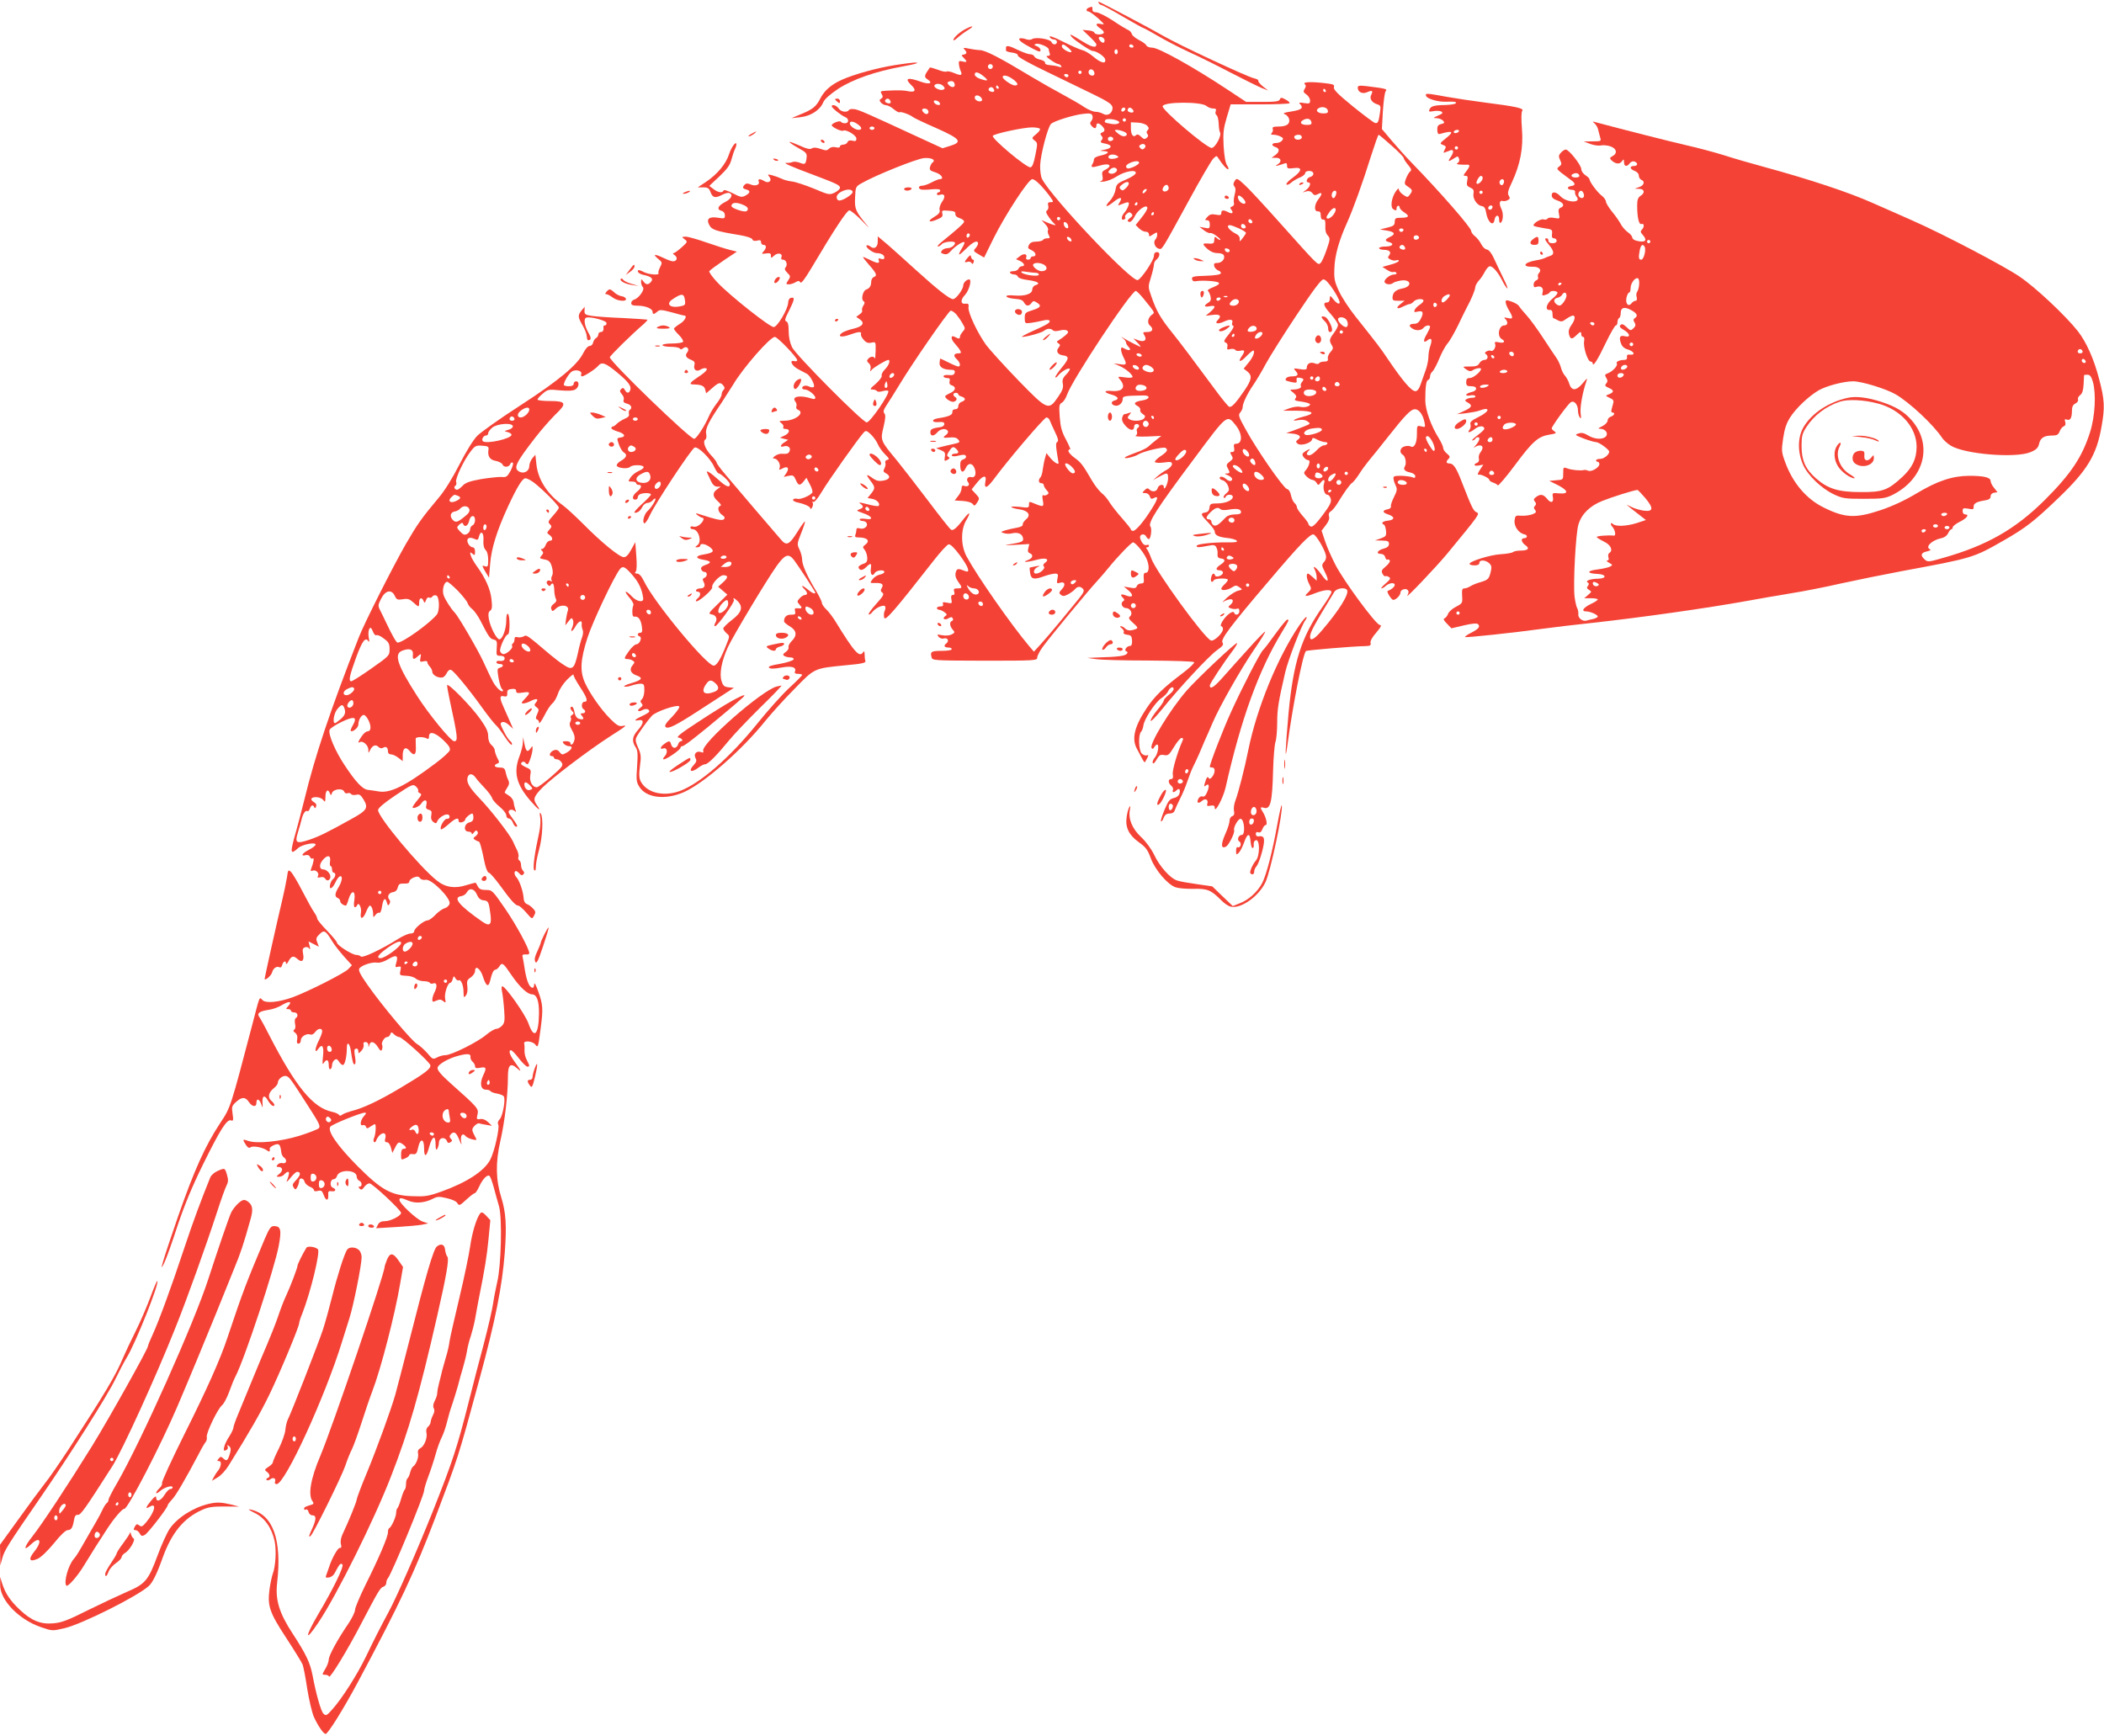 <?xml version="1.0" standalone="no"?>
<!DOCTYPE svg PUBLIC "-//W3C//DTD SVG 20010904//EN"
 "http://www.w3.org/TR/2001/REC-SVG-20010904/DTD/svg10.dtd">
<svg version="1.0" xmlns="http://www.w3.org/2000/svg"
 width="1280pt" height="1056pt" viewBox="0 0 1280 1056"
 preserveAspectRatio="xMidYMid meet">
<g transform="translate(0,1056) scale(0.1,-0.1)"
fill="#f44336" stroke="none">
<path d="M6685 10540 c3 -5 10 -10 15 -10 5 0 63 -31 129 -70 66 -38 122 -70
126 -70 3 0 43 -22 88 -48 45 -27 129 -70 187 -97 58 -26 173 -83 255 -126 83
-43 168 -85 190 -94 l40 -16 -33 26 c-18 15 -30 30 -27 35 2 4 -10 10 -27 14
-39 8 -457 203 -548 256 -72 42 -390 210 -397 210 -2 0 -1 -4 2 -10z"/>
<path d="M6623 10513 c-7 -2 -13 -9 -13 -14 0 -5 6 -9 13 -9 6 -1 32 -19 57
-41 41 -38 43 -41 18 -35 -35 8 -36 -6 -3 -28 14 -9 23 -21 20 -26 -9 -14 -53
-12 -57 1 -2 7 -19 13 -38 14 l-34 3 42 -40 c23 -22 42 -43 42 -48 0 -24 -27
-18 -86 19 -71 44 -84 50 -63 25 16 -19 113 -84 126 -84 23 0 71 -32 76 -50 8
-31 -24 -25 -70 14 -22 19 -53 38 -69 41 -16 4 -68 27 -116 51 -57 29 -86 39
-82 29 3 -8 15 -15 25 -15 10 0 19 -7 19 -15 0 -19 -26 -20 -33 -1 -7 18 -95
32 -116 19 -11 -7 -26 -7 -44 0 -15 5 -31 6 -35 2 -9 -8 19 -29 81 -61 39 -20
47 -22 47 -9 0 9 -10 19 -22 24 -18 6 -19 9 -5 14 17 6 77 -19 77 -33 0 -5 3
-15 6 -24 4 -11 0 -16 -12 -16 -13 0 -8 -7 18 -25 20 -14 41 -25 47 -25 5 0
13 -5 17 -12 5 -8 0 -9 -17 -3 -13 4 -37 8 -54 9 -18 1 -29 7 -27 14 1 7 -12
15 -29 19 -17 3 -33 12 -36 19 -3 8 -15 14 -27 14 -11 0 -43 12 -71 25 -54 27
-75 31 -75 15 0 -5 0 -13 0 -17 -1 -5 16 -10 37 -13 24 -3 37 -10 35 -18 -1
-8 68 -47 175 -98 318 -154 338 -163 371 -184 24 -15 32 -27 30 -42 -4 -31
-33 -46 -58 -30 -11 6 -31 12 -46 12 -14 0 -44 13 -67 28 -23 16 -82 50 -132
77 -49 26 -133 74 -185 105 -197 119 -284 164 -319 165 -20 1 -52 6 -71 10
-29 6 -33 5 -22 -6 16 -18 15 -27 -5 -31 -16 -3 -16 -4 0 -20 23 -23 21 -29
-7 -22 -22 5 -25 3 -22 -18 1 -12 6 -31 11 -41 11 -26 2 -29 -39 -12 -20 9
-41 13 -47 10 -5 -4 -30 1 -54 11 -25 9 -47 15 -48 13 -35 -49 -37 -57 -14
-72 36 -24 10 -33 -42 -14 -81 29 -101 21 -56 -22 31 -29 23 -45 -19 -36 -30
6 -57 7 -137 3 -33 -2 -35 -4 -25 -20 8 -15 8 -21 -3 -28 -12 -7 -12 -11 -2
-24 8 -9 22 -16 31 -16 10 0 32 -11 48 -25 16 -13 32 -22 35 -18 7 6 65 -15
82 -30 6 -5 69 -35 140 -66 149 -66 163 -85 84 -109 l-45 -14 -135 62 c-326
151 -366 168 -396 175 -18 3 -34 2 -38 -4 -11 -18 -49 -12 -63 9 -12 19 -42
28 -42 13 0 -10 60 -57 83 -66 23 -9 22 -37 -2 -37 -11 0 -22 4 -25 9 -6 10
-56 -9 -56 -21 0 -11 59 -40 70 -33 16 10 80 -28 80 -48 0 -15 -5 -18 -24 -13
-16 4 -26 1 -30 -9 -3 -8 -15 -15 -26 -15 -11 0 -20 -5 -20 -11 0 -7 -10 -9
-25 -5 -17 4 -31 1 -41 -8 -12 -13 -20 -13 -52 -2 -26 9 -42 10 -53 3 -12 -7
-31 -3 -74 17 -32 14 -60 25 -62 22 -2 -2 21 -18 51 -35 51 -28 56 -34 53 -61
-5 -40 -9 -43 -42 -30 -16 6 -36 8 -44 4 -9 -4 -25 -6 -36 -5 -27 2 26 -22
169 -75 140 -53 156 -61 156 -77 0 -8 -15 -20 -32 -29 -32 -15 -36 -14 -128
25 -52 21 -112 41 -133 43 -21 2 -50 10 -65 18 -15 7 -40 16 -56 20 -26 6 -28
6 -16 -9 20 -24 -3 -44 -30 -27 -27 16 -41 15 -34 -3 8 -20 -22 -30 -50 -17
-17 7 -27 7 -35 -1 -16 -16 -14 -24 9 -30 27 -7 25 -21 -5 -37 -22 -12 -30
-10 -77 14 -31 16 -54 23 -56 17 -6 -17 -34 -13 -62 9 l-25 19 62 58 c47 45
64 68 73 103 7 25 16 53 21 62 5 10 9 23 9 29 0 25 -30 -14 -45 -60 -19 -59
-71 -121 -139 -167 l-51 -34 34 0 c27 0 35 -5 44 -30 13 -34 29 -37 71 -15 16
9 36 13 43 11 25 -10 13 -36 -27 -56 -43 -22 -52 -45 -20 -53 12 -3 20 -14 20
-27 0 -20 -3 -21 -40 -15 -56 9 -75 -6 -55 -44 15 -29 37 -37 188 -62 40 -7
71 -17 74 -25 3 -9 13 -12 29 -8 18 5 24 2 24 -10 0 -9 7 -16 15 -16 19 0 19
-19 0 -40 -14 -15 -12 -16 15 -12 24 3 30 1 30 -13 0 -17 1 -17 20 0 22 20 53
14 44 -10 -4 -9 -1 -15 9 -15 20 0 30 -29 17 -46 -9 -9 -6 -18 10 -34 20 -20
20 -23 5 -46 -15 -23 -14 -24 5 -24 11 0 29 6 40 13 17 10 22 9 29 -1 5 -9 26
18 66 85 140 236 217 353 232 353 8 0 43 -28 77 -63 33 -35 49 -50 35 -33 -75
91 -80 102 -77 173 3 67 3 68 43 90 82 47 331 147 376 151 45 4 75 -11 52 -27
-5 -3 -12 -16 -15 -27 -5 -18 1 -23 33 -33 36 -11 56 -41 26 -41 -7 0 -29 -9
-50 -20 -20 -11 -46 -20 -57 -20 -22 0 -27 -16 -7 -23 6 -2 36 -2 65 1 35 3
52 1 52 -7 0 -6 -4 -11 -10 -11 -5 0 -10 -5 -10 -11 0 -6 8 -8 19 -4 29 9 35
-12 12 -43 -11 -17 -18 -37 -15 -49 4 -15 -3 -25 -33 -43 -45 -27 -32 -37 19
-15 29 12 35 19 31 35 -5 20 -2 21 38 18 34 -2 43 -7 41 -19 -1 -11 8 -21 28
-27 19 -7 28 -16 24 -24 -5 -12 -49 -50 -139 -123 -16 -13 -25 -25 -19 -25 6
0 17 7 24 15 13 15 80 21 80 7 0 -15 -24 -32 -46 -32 -12 0 -27 -6 -33 -14
-10 -12 -8 -16 10 -21 16 -5 27 -1 43 17 25 29 75 62 83 54 3 -3 -5 -21 -17
-40 -28 -47 -18 -45 31 4 39 39 69 52 69 28 0 -6 -7 -19 -15 -28 -15 -16 -13
-19 18 -37 l34 -20 57 116 c71 143 213 361 236 361 17 0 59 -41 105 -102 26
-36 26 -38 7 -38 -16 0 -19 -5 -15 -21 3 -12 0 -25 -7 -29 -9 -6 -7 -16 11
-41 13 -19 29 -37 34 -41 17 -13 -3 -9 -42 7 l-37 16 23 -25 c13 -13 20 -29
17 -35 -4 -6 -2 -20 4 -31 9 -17 8 -20 -9 -20 -11 0 -23 -4 -26 -10 -3 -5 -22
-10 -40 -10 -24 0 -38 -6 -45 -20 -9 -17 -7 -22 15 -32 27 -12 34 -38 10 -38
-8 0 -15 -4 -15 -10 0 -5 -7 -10 -16 -10 -10 0 -14 6 -11 14 9 22 -16 26 -40
6 l-22 -17 25 -11 c26 -13 33 -32 10 -32 -8 0 -16 -7 -20 -15 -3 -8 -17 -15
-31 -15 -15 0 -24 -4 -20 -10 3 -5 14 -10 25 -10 10 0 20 -6 23 -14 3 -8 28
-16 61 -20 60 -8 79 -21 46 -31 -11 -3 -20 -15 -20 -26 0 -27 -43 -42 -108
-37 -35 3 -51 1 -49 -6 2 -6 25 -12 50 -14 34 -2 50 -8 57 -23 13 -23 29 -24
45 -3 10 14 14 15 33 3 31 -19 23 -31 -29 -47 -42 -13 -45 -17 -45 -48 1 -33
1 -33 41 -28 22 3 55 10 72 14 35 9 51 -1 30 -17 -6 -6 -48 -27 -92 -46 -44
-20 -75 -37 -68 -37 28 0 119 25 134 37 18 15 41 17 55 3 6 -6 21 -6 41 -1 18
5 36 5 44 0 11 -8 9 -13 -10 -30 -13 -11 -31 -24 -40 -29 -14 -8 -14 -11 -2
-19 12 -8 12 -12 2 -25 -19 -22 -7 -44 25 -48 40 -5 39 -20 -6 -74 -22 -27
-40 -53 -40 -59 1 -5 9 -1 18 11 21 25 61 48 70 40 3 -4 -7 -19 -21 -34 -22
-22 -26 -35 -21 -58 4 -23 -2 -40 -29 -79 -58 -85 -64 -82 -243 102 -84 87
-171 183 -194 213 -52 72 -111 196 -108 229 3 22 -1 25 -19 23 -30 -4 -31 24
-2 54 25 27 43 94 25 94 -16 0 -36 -21 -36 -37 0 -23 -44 -83 -62 -83 -21 0
-97 60 -228 179 -58 53 -133 120 -167 150 l-63 53 0 -31 c0 -36 -22 -50 -45
-31 -9 7 -19 10 -23 6 -9 -10 38 -45 60 -46 28 0 48 -11 48 -27 0 -10 -6 -12
-20 -8 -15 5 -18 3 -14 -9 8 -21 -9 -20 -56 4 -22 11 -40 18 -40 16 0 -3 18
-26 40 -51 44 -50 48 -63 25 -71 -8 -4 -15 -16 -15 -28 0 -26 -10 -41 -31 -48
-20 -8 -32 -60 -16 -70 9 -6 9 -13 -1 -28 -7 -11 -10 -25 -7 -30 3 -5 -4 -15
-16 -23 l-20 -15 22 -15 c32 -23 18 -43 -39 -57 -28 -6 -59 -18 -69 -25 -31
-23 -5 -30 45 -12 55 20 75 21 70 5 -3 -7 5 -23 16 -35 15 -18 27 -22 47 -18
27 6 27 6 26 -51 -1 -31 -3 -51 -5 -45 -5 15 -27 14 -41 -3 -9 -10 -7 -16 5
-26 9 -8 13 -22 10 -34 -4 -18 -3 -19 7 -6 12 14 88 60 101 60 15 0 4 -33 -20
-57 -14 -14 -23 -31 -20 -39 3 -7 -13 -28 -36 -49 -35 -29 -38 -35 -20 -35 11
0 23 -4 27 -9 3 -6 17 -6 35 -1 16 5 32 5 34 1 10 -16 -110 -191 -131 -191
-25 0 -431 409 -455 458 -13 29 -20 62 -20 97 0 38 -4 55 -14 59 -12 5 -9 17
16 65 34 69 37 84 13 79 -11 -2 -17 -13 -18 -28 0 -39 -66 -150 -88 -150 -25
0 -266 191 -340 269 -32 33 -55 66 -52 71 4 6 43 35 87 65 l81 54 -44 11 c-24
6 -88 26 -142 45 -54 19 -111 35 -125 35 -26 -1 -26 -1 -7 -16 19 -14 19 -16
-18 -49 -21 -19 -43 -35 -49 -35 -7 0 -4 -6 7 -13 20 -15 13 -37 -11 -37 -8 0
-34 9 -56 20 -55 26 -70 25 -35 -4 26 -21 27 -24 13 -51 -8 -16 -13 -32 -10
-37 9 -14 -60 -9 -90 7 -16 9 -31 13 -33 11 -10 -9 7 -24 34 -29 46 -10 59
-23 44 -41 -17 -21 -31 -20 -47 2 -13 16 -13 16 -14 -3 0 -12 5 -26 11 -32 14
-14 -25 -68 -53 -76 -10 -3 -18 -12 -18 -21 0 -12 10 -16 40 -16 46 0 90 -18
90 -37 0 -17 9 -17 29 1 14 13 25 12 86 -4 39 -11 73 -20 78 -20 20 -1 3 -33
-28 -51 -19 -12 -35 -25 -35 -29 0 -5 14 -22 31 -39 17 -17 28 -35 24 -41 -3
-5 -33 -10 -66 -10 -33 0 -59 -4 -59 -10 0 -5 22 -10 49 -10 28 0 53 -5 56
-10 5 -8 11 -7 21 1 21 18 42 -4 25 -25 -16 -19 -7 -34 25 -46 19 -8 23 -15
18 -33 -6 -27 14 -41 37 -26 8 5 20 9 27 9 25 0 10 -21 -38 -52 -53 -35 -61
-47 -32 -47 49 -1 67 -9 72 -31 l6 -23 36 31 c40 36 50 38 68 17 10 -12 10
-19 2 -27 -7 -7 -12 -19 -12 -29 0 -9 -14 -34 -31 -55 -17 -22 -37 -55 -45
-74 -25 -59 -77 -140 -91 -140 -27 0 -512 469 -513 496 0 9 131 138 209 205
12 11 21 22 20 24 -2 1 -69 6 -149 10 -80 3 -165 9 -190 13 -39 6 -45 10 -44
31 l1 24 -19 -22 c-24 -30 -23 -40 7 -92 14 -24 25 -54 25 -66 0 -13 4 -23 8
-23 19 0 20 14 3 43 -25 44 -32 87 -15 94 23 9 124 -17 124 -33 0 -8 -4 -14
-10 -14 -5 0 -9 -3 -9 -7 3 -21 -2 -33 -16 -33 -8 0 -15 -7 -15 -15 0 -7 -6
-18 -14 -22 -8 -4 -15 -17 -18 -28 -2 -11 -11 -20 -21 -20 -10 0 -25 -17 -38
-42 -36 -74 -151 -169 -384 -320 -121 -78 -239 -162 -262 -185 -25 -26 -68
-96 -109 -176 -40 -79 -91 -161 -124 -199 -106 -127 -129 -159 -201 -283 -78
-136 -253 -482 -287 -570 -174 -446 -265 -716 -331 -988 -16 -64 -38 -149 -49
-187 -39 -137 -38 -150 13 -104 24 21 105 37 105 20 0 -6 -18 -20 -40 -31 -42
-21 -54 -42 -20 -33 12 3 22 -1 26 -11 3 -9 11 -13 17 -9 10 6 5 -23 -10 -63
-5 -13 -3 -16 10 -11 19 7 42 -17 31 -34 -5 -9 -1 -10 14 -7 14 4 25 1 31 -9
10 -18 31 -9 31 13 0 20 -24 44 -43 44 -24 0 -27 27 -6 54 29 37 53 34 47 -4
-3 -17 -1 -30 4 -30 4 0 8 -9 8 -20 0 -11 5 -20 10 -20 15 0 12 -26 -4 -39 -8
-6 -16 -22 -18 -35 -7 -34 15 -23 33 16 8 18 20 34 27 36 18 6 14 -29 -8 -66
-24 -39 -25 -58 -5 -66 8 -3 15 -12 15 -20 0 -11 20 -26 35 -26 2 0 10 18 16
40 18 58 43 54 35 -5 -5 -27 -3 -45 3 -45 5 0 12 6 14 13 9 22 28 -16 23 -45
-8 -44 12 -43 30 1 9 23 20 41 24 41 10 0 20 -26 20 -53 1 -21 1 -21 15 -3 7
10 18 15 23 12 5 -3 13 14 16 39 8 49 20 58 30 23 5 -19 8 -20 15 -8 6 9 6 19
-1 27 -15 18 -3 41 23 45 15 2 25 12 29 28 5 21 12 25 38 24 22 -1 32 3 32 12
0 8 12 19 27 25 21 8 30 7 38 -4 6 -9 21 -13 35 -10 36 6 155 -114 145 -146
-3 -11 -17 -24 -29 -27 -13 -3 -39 -21 -57 -40 -18 -19 -39 -34 -48 -34 -21 0
-81 -48 -81 -66 0 -8 -10 -14 -23 -14 -13 0 -47 -15 -77 -34 -100 -63 -214
-116 -224 -106 -6 6 -19 10 -29 10 -24 0 -117 59 -117 74 0 6 -27 39 -60 73
-33 34 -60 67 -60 73 0 7 -8 24 -18 38 -11 15 -43 73 -72 129 -29 57 -61 110
-70 118 -16 15 -18 13 -24 -32 -4 -26 -18 -93 -31 -148 -25 -103 -105 -461
-105 -470 0 -16 41 19 46 40 6 25 29 39 46 29 5 -3 12 3 15 15 6 23 23 29 23
9 1 -7 8 -1 16 15 17 31 30 34 55 11 26 -23 41 -9 33 32 -5 26 -3 35 11 40 10
4 21 1 26 -7 7 -9 7 -5 3 14 l-7 29 31 -16 32 -16 -10 26 c-9 22 -7 30 14 50
28 28 37 23 77 -43 12 -21 45 -62 71 -92 l49 -54 -23 -24 c-24 -25 -243 -136
-338 -171 -84 -30 -163 -38 -183 -17 -20 20 -15 32 -61 -145 -135 -513 -132
-506 -197 -604 -92 -140 -158 -287 -257 -571 -93 -270 -119 -357 -81 -275 12
25 48 126 80 225 43 127 88 236 154 370 105 213 146 278 171 268 13 -5 15 1 9
40 -6 42 -5 48 20 71 35 33 58 33 79 1 20 -30 46 -33 46 -5 0 29 17 25 29 -7
10 -28 10 -28 8 7 -3 44 13 51 33 14 9 -15 21 -29 28 -32 18 -6 14 12 -7 30
-24 20 -18 51 15 77 13 10 24 25 24 32 0 22 30 47 50 42 20 -5 26 -13 140
-191 62 -96 71 -115 59 -127 -8 -7 -61 -28 -119 -46 -115 -35 -256 -49 -309
-31 -36 13 -37 10 -15 -24 11 -17 20 -21 28 -15 14 12 79 -1 101 -19 14 -11
19 -7 16 12 -1 10 38 30 51 26 11 -4 15 -14 20 -53 2 -11 9 -24 16 -28 20 -13
15 -40 -8 -34 -10 3 -24 -1 -31 -9 -9 -11 -8 -14 4 -14 27 0 31 -22 7 -42 -21
-17 -21 -18 -2 -18 11 0 25 7 32 15 7 8 17 15 22 15 10 0 8 -15 -7 -55 -5 -11
5 -3 21 17 16 21 34 37 41 38 24 0 23 -19 -2 -46 -28 -30 -29 -33 -16 -53 7
-11 11 -10 20 7 6 11 11 28 11 36 0 23 27 20 33 -4 3 -11 17 -24 31 -30 14 -5
26 -15 26 -21 0 -7 9 -9 24 -5 20 5 26 1 35 -24 13 -38 30 -39 28 -2 -2 23 2
27 21 24 25 -4 30 13 6 22 -20 8 -15 51 6 51 8 0 17 9 20 19 12 43 120 40 120
-3 0 -10 7 -21 15 -25 18 -6 20 -36 3 -36 -9 0 -9 -3 0 -12 10 -10 16 -7 28
10 8 12 23 22 32 22 18 -1 192 -163 192 -180 0 -17 -63 -50 -97 -50 -23 0 -36
-6 -44 -22 l-11 -21 118 7 c66 4 137 10 159 14 l40 8 -35 12 c-35 12 -140 110
-140 131 0 15 11 14 56 -5 43 -18 97 -13 147 12 26 14 39 15 84 4 32 -7 59
-19 65 -30 11 -18 15 -16 55 21 23 21 46 39 51 39 5 0 17 18 27 40 21 47 52
78 64 64 5 -5 16 -36 25 -69 9 -33 23 -85 32 -115 20 -71 13 -362 -11 -460 -8
-36 -20 -94 -25 -130 -5 -36 -30 -144 -55 -240 -26 -96 -67 -254 -91 -350 -74
-292 -99 -367 -220 -673 -95 -238 -221 -526 -273 -621 -50 -93 -79 -150 -135
-266 -52 -108 -145 -254 -203 -319 -35 -40 -40 -42 -55 -28 -16 16 -45 119
-67 236 -15 76 -40 128 -121 252 -81 124 -106 204 -94 308 30 262 -25 417
-161 446 -20 5 -13 -2 22 -19 63 -30 106 -91 124 -174 11 -57 6 -152 -12 -199
-5 -14 -14 -55 -19 -91 -14 -103 -1 -142 102 -299 49 -75 94 -148 99 -161 5
-13 18 -79 28 -147 11 -68 29 -144 40 -170 24 -54 59 -105 72 -105 14 0 109
152 196 315 257 481 343 664 471 1000 140 370 138 361 267 837 99 363 140 571
156 778 12 163 7 242 -21 333 -34 107 -36 214 -6 345 27 118 46 281 46 390 0
74 16 88 57 51 29 -26 24 -14 -19 45 -28 39 -36 66 -19 66 5 0 27 -22 48 -50
21 -27 44 -49 51 -50 16 0 15 5 -3 40 -9 16 -15 42 -14 57 1 16 0 35 -2 43 -6
21 52 16 68 -6 16 -21 17 -17 32 97 16 121 14 147 -14 225 -13 38 -24 59 -25
47 0 -13 -4 -23 -9 -23 -19 0 -35 35 -47 103 -6 40 -13 79 -15 87 -3 10 3 14
19 13 12 -2 22 1 22 7 0 26 -77 169 -146 270 -78 113 -80 115 -117 115 -28 0
-41 5 -49 20 -6 11 -12 22 -14 24 -1 1 -26 -5 -55 -14 -70 -23 -129 -15 -181
27 -104 82 -358 387 -358 429 0 12 36 43 106 90 101 67 107 70 125 53 10 -9
16 -21 13 -25 -3 -5 2 -12 10 -15 13 -5 11 -12 -14 -42 -17 -20 -30 -40 -30
-43 0 -14 42 4 53 22 18 29 39 24 31 -7 -5 -20 -2 -26 14 -31 17 -4 20 -11 16
-32 -4 -19 0 -32 12 -42 12 -9 18 -10 21 -3 13 39 78 67 78 34 0 -8 -7 -14
-16 -12 -16 2 -47 -53 -36 -64 3 -3 23 11 45 30 42 38 62 45 62 22 0 -9 7 -12
20 -9 11 3 20 10 20 16 0 10 30 36 43 37 4 0 7 -11 7 -24 0 -17 -7 -26 -25
-30 -32 -8 -37 -56 -5 -56 11 0 20 -5 20 -12 0 -6 6 -4 13 7 11 14 16 15 22 5
5 -8 1 -18 -11 -27 -16 -12 -17 -15 -4 -23 8 -5 18 -10 22 -10 7 0 17 -34 37
-132 7 -32 18 -58 25 -58 6 0 35 -33 64 -72 68 -94 98 -128 114 -128 7 0 29
-19 49 -42 36 -42 36 -42 48 -19 11 19 10 26 -6 43 -10 11 -27 24 -37 27 -13
5 -20 19 -21 42 -3 38 -26 104 -43 121 -14 14 -16 38 -3 38 5 0 14 -7 21 -15
9 -11 16 -13 24 -5 7 7 6 14 -2 22 -7 7 -12 22 -12 34 0 13 -5 26 -11 29 -6 4
-8 13 -5 21 3 7 -1 26 -8 41 -8 16 -20 40 -26 55 -19 41 -131 186 -200 258
-66 69 -84 101 -75 131 8 25 30 24 49 -3 8 -12 33 -40 54 -62 22 -23 42 -50
46 -62 3 -12 24 -35 46 -53 22 -18 40 -41 40 -51 0 -11 7 -20 15 -20 9 0 20
-11 25 -25 5 -14 14 -25 20 -25 13 0 7 11 -28 59 -20 26 -22 35 -11 42 8 4 19
3 28 -4 12 -10 13 -9 6 8 -4 11 -9 30 -10 43 -1 12 -12 30 -26 39 -13 9 -26
18 -28 19 -2 2 4 15 14 30 13 20 15 31 7 48 -6 11 -13 33 -16 49 -5 22 -12 27
-36 27 -32 0 -40 14 -15 24 14 5 14 9 0 35 -8 17 -15 37 -15 46 0 8 -9 23 -20
32 -13 12 -20 30 -20 54 0 27 -12 53 -49 105 -56 79 -201 226 -201 204 0 -8 7
-47 15 -85 50 -230 53 -255 28 -255 -20 0 -155 165 -225 275 -122 190 -143
256 -91 276 45 17 68 8 65 -23 -3 -32 4 -35 31 -10 19 16 20 16 15 -10 -5 -25
-3 -27 18 -22 15 4 24 2 24 -6 0 -6 7 -18 15 -26 8 -9 15 -23 15 -32 0 -19 36
-39 61 -34 9 1 21 14 27 27 7 15 17 22 26 19 18 -7 110 -119 193 -235 34 -47
70 -92 79 -100 10 -8 34 -40 55 -72 21 -32 40 -54 43 -48 3 5 -1 15 -10 22 -9
7 -27 34 -40 61 -21 42 -23 49 -9 54 10 4 26 -3 41 -17 l26 -24 -21 48 c-12
26 -30 68 -41 93 -22 49 -20 65 8 57 14 -3 19 1 18 19 -1 18 5 24 27 26 19 2
27 -1 27 -12 0 -13 8 -15 40 -10 47 8 50 0 13 -38 -22 -23 -24 -28 -9 -28 9 0
31 7 47 16 35 17 48 12 29 -11 -11 -13 -10 -18 4 -28 15 -11 16 -16 4 -42 -10
-22 -10 -29 0 -33 6 -2 12 -11 12 -20 0 -9 14 10 31 43 16 33 39 67 49 75 11
8 27 36 35 61 9 26 33 62 56 85 22 21 39 35 38 29 -2 -5 16 -39 39 -74 45 -68
51 -91 27 -91 -17 0 -21 -35 -5 -45 16 -10 12 -25 -6 -25 -14 0 -14 -3 -4 -15
16 -19 10 -26 -17 -19 -14 4 -23 17 -28 40 -3 19 -10 34 -15 34 -14 0 -12 -14
2 -28 10 -10 10 -15 -2 -22 -8 -5 -11 -12 -8 -16 4 -4 3 -15 -2 -25 -7 -13 -5
-27 10 -52 14 -24 19 -44 14 -61 -6 -25 -24 -37 -24 -16 0 6 -12 10 -26 10
-22 0 -25 -2 -14 -15 7 -8 21 -15 32 -15 26 0 18 -21 -16 -40 -25 -14 -28 -13
-41 3 -9 13 -20 17 -33 13 -25 -8 -37 -36 -17 -36 8 0 15 -4 15 -10 0 -5 8
-10 18 -10 9 0 23 -9 29 -20 11 -17 5 -26 -63 -85 -41 -36 -81 -65 -88 -65
-27 0 -46 34 -40 72 6 32 4 37 -25 49 -17 8 -31 17 -31 21 0 12 18 19 25 8 3
-5 10 -10 14 -10 9 0 31 68 31 96 0 17 -1 17 -14 -2 -18 -24 -27 -15 -36 33
l-8 38 -1 -32 c0 -18 -10 -56 -21 -85 -37 -97 -19 -170 65 -268 49 -57 73 -74
41 -28 -25 35 -20 51 36 108 61 60 280 226 407 308 105 67 109 71 77 65 -20
-4 -35 5 -73 43 -58 58 -125 155 -155 221 -31 71 -27 138 16 273 32 98 161
372 198 418 18 21 31 14 77 -39 38 -44 57 -85 64 -139 4 -28 -37 -22 -68 10
-40 42 -54 38 -16 -6 17 -19 28 -40 24 -47 -3 -6 -7 -25 -6 -41 0 -22 4 -30
15 -28 22 3 38 -20 43 -62 4 -27 1 -36 -10 -36 -18 0 -20 -17 -4 -22 18 -6 0
-48 -19 -48 -9 0 -29 -18 -44 -39 -33 -46 -34 -51 -10 -51 9 0 24 -4 32 -10
12 -8 12 -11 -1 -27 -22 -25 -13 -50 22 -62 43 -15 36 -28 -28 -47 -32 -9 -52
-19 -45 -21 7 -3 27 0 44 6 17 6 42 11 54 11 21 0 24 -5 24 -39 0 -22 -6 -46
-14 -54 -11 -11 -12 -17 -3 -26 9 -10 8 -16 -7 -27 -25 -18 -14 -29 13 -14 21
11 41 6 41 -9 0 -4 -18 -16 -40 -26 -48 -22 -59 -34 -25 -27 35 6 33 -19 -5
-61 -34 -39 -37 -66 -14 -102 14 -21 15 -41 10 -118 -6 -82 -5 -95 14 -125 42
-67 158 -81 270 -32 123 55 352 254 497 435 36 44 114 131 175 192 125 129
119 126 311 145 101 9 126 15 122 26 -3 7 -5 26 -5 40 0 19 -3 23 -9 14 -22
-36 -53 -1 -169 188 -15 24 -39 57 -54 71 -16 15 -28 33 -28 41 0 8 -16 41
-36 74 -53 87 -84 157 -84 188 0 16 -7 43 -16 62 -16 32 -15 37 10 100 15 37
25 68 23 71 -2 2 -23 -26 -45 -62 -51 -81 -67 -88 -101 -48 -50 57 -286 334
-338 396 -29 34 -53 66 -53 72 0 5 -15 25 -34 45 -36 38 -53 84 -35 96 6 3 9
19 5 35 -6 31 15 73 94 189 21 32 53 82 71 111 59 100 224 289 253 289 16 0
136 -125 136 -142 0 -5 -8 -8 -19 -5 -32 8 -13 -30 26 -50 19 -10 42 -22 51
-27 22 -11 54 -74 42 -81 -5 -3 -18 -2 -27 3 -20 10 -43 5 -43 -9 0 -5 8 -9
18 -9 21 -1 62 -34 62 -50 0 -8 -8 -10 -22 -5 -72 23 -125 13 -99 -19 6 -7 9
-20 6 -28 -4 -9 1 -18 9 -21 46 -18 -15 -67 -83 -67 -33 -1 -34 -2 -17 -15 10
-7 15 -18 11 -24 -3 -7 2 -11 14 -11 30 0 26 -25 -6 -40 l-28 -13 25 -7 25 -6
-22 -15 c-27 -16 -30 -33 -5 -25 24 8 44 -7 36 -27 -6 -17 -14 -20 -49 -18
-11 1 -29 -5 -40 -13 -15 -12 -16 -15 -5 -16 20 0 41 -35 33 -56 -5 -14 -3
-15 16 -5 32 18 45 4 26 -26 l-17 -25 30 7 c26 5 31 3 43 -24 16 -37 25 -38
48 -10 l17 22 21 -40 c12 -22 18 -44 15 -50 -13 -19 -73 -44 -92 -38 -10 3
-21 1 -25 -4 -3 -6 7 -13 22 -17 48 -10 83 -26 83 -38 0 -6 5 -3 11 7 5 9 7
22 3 29 -4 6 -3 8 4 4 6 -4 27 21 51 61 38 65 227 332 257 363 12 12 18 10 43
-14 16 -16 35 -42 42 -60 7 -17 27 -44 44 -61 25 -24 27 -30 13 -33 -9 -2 -15
-9 -12 -17 3 -7 1 -23 -5 -34 -9 -17 -8 -22 9 -31 31 -17 24 -37 -15 -44 -27
-5 -42 -2 -64 13 -41 30 -46 26 -17 -12 31 -41 32 -47 5 -81 l-21 -26 31 -6
c28 -6 48 -30 36 -42 -3 -4 -34 1 -68 10 -45 12 -57 13 -44 4 23 -17 22 -25
-5 -35 -20 -7 -18 -9 22 -23 57 -19 68 -44 16 -35 -20 3 -36 2 -36 -4 0 -5 9
-9 19 -9 10 0 21 -6 24 -14 8 -20 -18 -39 -43 -31 -14 4 -20 2 -20 -9 0 -8 -3
-21 -6 -30 -5 -12 0 -16 19 -16 54 0 73 -21 40 -45 -15 -11 -16 -15 -3 -30 8
-10 15 -31 16 -47 1 -25 -3 -32 -28 -40 -16 -6 -27 -15 -25 -21 6 -20 25 -19
46 2 28 28 34 26 29 -9 -5 -35 10 -51 24 -26 10 17 58 22 58 6 0 -6 -12 -13
-27 -16 -16 -3 -36 -16 -45 -29 -17 -23 -17 -23 17 -22 41 1 53 -8 39 -31 -8
-13 -7 -20 4 -28 12 -9 6 -20 -37 -68 -29 -32 -50 -61 -46 -64 3 -4 14 3 23
15 20 26 69 47 77 33 3 -5 2 -18 -3 -27 -5 -10 -6 -28 -3 -41 6 -23 57 35 301
347 41 53 82 97 91 99 11 2 35 -22 68 -66 53 -72 66 -110 34 -97 -45 18 -52
17 -59 -9 -4 -17 0 -34 15 -55 27 -37 26 -41 -5 -41 -21 0 -24 -4 -19 -20 4
-14 2 -20 -8 -20 -10 0 -13 -8 -9 -27 5 -25 3 -26 -26 -20 -25 5 -30 3 -25 -8
3 -10 -2 -15 -16 -15 -12 0 -21 -4 -21 -10 0 -5 6 -10 13 -10 7 0 22 -7 33
-15 16 -12 17 -16 4 -24 -21 -15 -2 -27 20 -13 15 9 21 9 26 0 4 -7 2 -14 -4
-16 -17 -5 -15 -32 4 -53 14 -16 14 -18 -6 -29 -13 -7 -37 -9 -58 -5 -32 6
-34 5 -22 -9 7 -9 21 -14 31 -11 24 8 36 -15 16 -30 -19 -14 -12 -25 15 -25
10 0 18 -4 18 -10 0 -6 -26 -10 -59 -10 -65 0 -73 -5 -64 -38 5 -21 7 -21 324
-22 306 0 319 1 319 19 0 10 15 39 33 64 37 52 277 343 332 402 20 22 53 60
73 85 50 62 135 150 145 150 13 0 58 -52 79 -93 22 -44 21 -92 -2 -92 -11 0
-14 -9 -12 -33 3 -26 0 -32 -16 -32 -11 0 -23 -7 -26 -16 -5 -13 -14 -15 -42
-9 l-37 6 29 -24 c34 -30 25 -46 -16 -30 -31 12 -39 6 -18 -15 10 -10 10 -14
0 -21 -18 -11 -4 -41 19 -41 26 0 43 -34 24 -50 -11 -9 -9 -16 18 -40 35 -31
35 -34 -5 -44 -17 -4 -32 -1 -42 9 -8 8 -20 15 -27 15 -7 0 -5 -6 6 -13 10 -8
15 -19 11 -25 -4 -6 5 -12 21 -14 24 -3 28 -8 30 -35 1 -21 -3 -33 -12 -33
-20 0 -39 -27 -23 -33 9 -3 10 -8 2 -16 -11 -12 -56 -18 -169 -21 l-70 -3 50
-7 c28 -5 172 -9 322 -9 156 -1 274 -5 278 -10 3 -5 -28 -35 -69 -66 -117 -88
-172 -141 -221 -215 -74 -111 -91 -185 -59 -245 9 -16 23 -43 31 -58 8 -16 16
-27 18 -25 1 2 8 13 14 25 9 18 9 22 -2 17 -8 -3 -22 2 -31 11 -19 19 -22 115
-4 133 6 6 12 23 14 37 4 38 70 139 107 165 19 13 38 32 43 43 11 25 34 34 34
15 0 -8 -13 -24 -30 -36 -16 -13 -30 -28 -30 -34 0 -7 -18 -33 -40 -59 -22
-26 -40 -55 -40 -64 0 -9 30 21 68 68 100 125 285 325 336 361 35 25 42 34 33
47 -12 19 50 102 283 375 187 221 253 289 272 282 17 -7 65 -87 74 -125 4 -15
0 -31 -11 -42 -15 -18 -15 -22 5 -61 31 -61 18 -72 -20 -17 -33 46 -61 65 -40
28 5 -11 10 -30 10 -42 l0 -22 -23 21 c-13 12 -26 22 -30 22 -12 0 -8 -34 8
-64 14 -27 14 -30 -5 -49 -31 -28 -19 -30 39 -7 59 23 101 26 101 7 0 -7 -25
-48 -56 -92 -127 -181 -176 -335 -205 -645 -19 -211 -24 -319 -7 -195 32 241
94 554 113 574 6 5 288 29 364 30 27 1 32 4 29 19 -3 11 10 35 34 62 31 37 35
46 21 48 -25 5 -219 268 -269 366 -23 45 -52 109 -63 144 l-21 63 26 34 c17
22 24 41 19 54 -4 13 0 23 10 29 9 5 26 25 38 44 46 75 80 123 94 131 7 5 25
27 40 50 14 23 41 60 59 82 19 22 70 86 115 143 108 137 142 172 167 172 25 0
49 -33 58 -79 6 -31 6 -32 -20 -25 -26 6 -26 6 -26 -49 0 -54 -17 -86 -39 -73
-6 4 -22 4 -36 0 -28 -7 -34 -38 -11 -51 16 -9 24 -52 13 -70 -12 -19 -1 -31
33 -38 17 -4 30 -13 30 -22 0 -11 -5 -13 -17 -7 -10 4 -40 8 -68 9 -44 0 -50
-2 -47 -20 1 -11 8 -30 14 -42 9 -19 7 -31 -11 -66 -12 -24 -21 -49 -19 -57 2
-8 -6 -16 -17 -18 -37 -7 -37 -20 0 -32 43 -14 41 -34 -3 -38 -30 -3 -43 -16
-23 -24 5 -1 11 -18 13 -37 3 -31 0 -35 -32 -47 l-35 -12 43 -1 c35 -1 42 -4
42 -21 0 -13 -10 -22 -32 -28 -37 -9 -50 -32 -18 -32 13 0 24 -8 27 -20 3 -11
9 -18 13 -15 5 3 11 1 15 -5 3 -6 -7 -22 -24 -36 -26 -21 -29 -29 -20 -45 5
-11 13 -17 17 -15 5 3 14 0 22 -5 12 -7 8 -15 -20 -39 -19 -16 -31 -30 -26
-30 5 0 17 6 25 14 22 20 56 24 56 7 0 -11 -18 -27 -43 -37 -8 -4 23 -54 34
-54 17 0 44 28 44 45 0 17 31 28 44 15 7 -7 7 -17 -2 -33 -16 -28 175 173 243
255 196 238 199 242 178 251 -19 8 -29 28 -89 182 -34 89 -52 115 -75 115 -22
0 -24 11 -6 29 10 10 8 16 -10 31 -13 10 -23 25 -23 34 0 9 -12 35 -26 58 -47
74 -83 174 -83 231 0 83 5 121 17 125 7 2 12 12 12 22 0 9 6 23 14 29 8 7 27
42 42 79 15 37 38 78 50 92 13 14 41 63 64 110 22 47 47 96 54 110 27 49 50
105 51 122 0 9 10 27 21 40 12 12 29 38 38 56 9 17 22 32 30 32 18 0 50 -37
75 -87 11 -23 25 -44 31 -48 5 -3 -5 25 -24 62 -18 37 -44 91 -57 120 -15 33
-31 53 -44 55 -11 2 -26 16 -34 33 -8 16 -25 38 -38 48 -13 10 -23 24 -23 32
0 20 -186 234 -365 418 -33 34 -86 93 -119 132 l-59 70 6 109 c4 60 11 114 17
121 11 14 3 16 -117 31 -43 5 -53 3 -53 -9 0 -27 28 -41 57 -28 31 14 38 9 25
-16 -12 -23 3 -47 37 -58 21 -6 22 -11 16 -53 -8 -56 -13 -64 -30 -60 -8 2
-68 47 -135 101 -92 75 -119 103 -115 116 5 15 -3 19 -47 24 -87 11 -144 9
-131 -4 9 -9 9 -16 0 -30 -10 -16 -8 -21 11 -34 12 -9 22 -25 22 -37 0 -18 -4
-20 -37 -15 -27 5 -33 3 -25 -5 25 -25 11 -36 -50 -46 -47 -7 -57 -11 -41 -17
11 -4 23 -18 26 -31 5 -30 -16 -44 -68 -44 -28 0 -36 -4 -32 -14 3 -7 0 -19
-6 -25 -8 -8 -5 -11 12 -11 12 0 31 -5 42 -11 16 -8 18 -13 8 -25 -6 -8 -22
-14 -35 -14 -29 0 -32 -16 -4 -25 26 -8 25 -30 -2 -49 l-22 -16 27 0 c31 0 37
-23 10 -40 -16 -10 -16 -11 2 -7 11 3 28 8 38 12 13 5 17 2 17 -13 0 -18 5
-19 40 -15 55 8 53 -16 -5 -58 -24 -17 -42 -36 -39 -41 4 -5 16 -1 28 10 11
10 36 25 54 32 17 7 32 19 32 26 0 8 10 14 25 14 31 0 34 -29 5 -37 -20 -5
-29 -33 -10 -33 18 0 10 -27 -12 -44 l-23 -17 23 7 c16 4 27 0 36 -11 10 -14
16 -15 34 -6 27 15 28 1 2 -32 -25 -32 -27 -75 -2 -73 12 1 17 -6 17 -25 0
-17 5 -26 15 -25 11 1 14 -8 13 -38 -2 -26 3 -46 14 -58 16 -18 16 -23 -7 -89
-13 -38 -29 -74 -37 -80 -16 -14 -13 -16 -251 250 -91 102 -186 205 -212 228
-44 40 -47 41 -59 21 -9 -14 -9 -23 -1 -33 8 -10 8 -24 1 -50 -5 -20 -7 -43
-4 -51 3 -7 -2 -17 -11 -20 -13 -5 -14 -9 -5 -20 16 -20 5 -28 -19 -15 -29 15
-42 14 -42 -5 0 -13 -7 -15 -33 -10 -26 5 -38 2 -52 -14 -16 -18 -16 -20 -2
-20 12 0 17 -8 17 -26 0 -24 -3 -26 -31 -20 l-32 6 26 -20 c15 -12 32 -20 39
-18 8 2 26 -7 42 -20 16 -12 24 -22 19 -22 -5 0 -14 5 -21 12 -7 7 -13 8 -13
3 -1 -6 -2 -17 -3 -25 -1 -11 -11 -14 -33 -12 -40 3 -41 -2 -7 -33 18 -16 39
-25 61 -25 21 0 36 -6 39 -15 8 -21 -14 -45 -41 -45 -18 0 -22 -4 -18 -20 3
-10 14 -22 25 -26 10 -3 17 -11 15 -17 -2 -8 -36 -13 -91 -15 -76 -2 -87 -5
-84 -20 2 -11 11 -16 23 -13 36 7 129 1 139 -9 7 -7 -4 -15 -32 -27 -24 -9
-39 -19 -34 -22 5 -3 12 -18 16 -33 5 -21 2 -31 -14 -40 -29 -19 -25 -28 10
-21 37 7 38 -4 3 -35 l-28 -23 43 5 c44 6 56 -6 30 -32 -21 -21 1 -26 38 -9
37 18 59 14 50 -8 -3 -8 0 -15 7 -18 6 -2 -4 -22 -26 -49 -31 -38 -35 -47 -21
-52 10 -4 14 -13 11 -26 -4 -17 -1 -19 18 -14 12 3 26 1 30 -5 3 -6 17 -8 31
-5 28 7 30 -2 8 -34 -27 -39 -6 -37 31 3 20 20 38 35 41 32 10 -9 -6 -46 -34
-78 l-26 -32 22 -17 c31 -25 28 -49 -16 -114 -54 -79 -79 -106 -94 -101 -7 3
-44 48 -83 101 -156 211 -202 272 -263 349 -72 89 -97 133 -127 220 -21 59
-21 61 -3 118 10 33 18 67 18 77 0 10 6 23 14 29 23 19 26 47 5 47 -13 0 -19
-8 -19 -24 0 -25 -75 -137 -98 -146 -35 -15 -521 498 -582 614 -8 14 -13 51
-12 85 2 62 46 232 66 251 16 17 135 54 194 61 42 5 53 3 58 -11 3 -9 1 -23
-6 -31 -10 -12 -10 -18 0 -30 7 -8 16 -15 21 -15 5 0 9 7 9 15 0 19 14 19 34
-1 20 -20 20 -33 1 -40 -12 -5 -13 -10 -4 -20 9 -11 9 -17 0 -28 -9 -11 -5
-15 24 -20 45 -9 41 -29 -6 -37 -30 -6 -31 -7 -6 -8 41 -2 33 -16 -15 -27 -27
-5 -43 -15 -43 -24 0 -8 -4 -21 -9 -28 -12 -20 -3 -23 35 -12 44 13 69 13 69
0 0 -6 -11 -15 -24 -22 -20 -9 -24 -16 -19 -38 4 -22 1 -29 -13 -34 -11 -3 -1
-3 20 -1 21 2 57 16 79 31 48 31 117 45 117 22 0 -8 -25 -26 -59 -40 -54 -23
-59 -28 -65 -64 -4 -22 -19 -51 -34 -66 -36 -39 -23 -43 22 -7 40 33 59 32 37
-3 -12 -19 -11 -20 6 -13 49 20 56 19 48 -6 -4 -13 -16 -34 -27 -46 -19 -21
-17 -50 3 -37 5 3 7 9 4 14 -3 4 2 13 11 20 12 10 17 11 27 1 9 -10 8 -15 -5
-25 -22 -16 -23 -26 -4 -26 7 0 21 16 30 35 19 40 76 77 76 49 0 -8 -16 -35
-36 -59 l-35 -44 20 -20 c12 -12 30 -21 41 -21 12 0 20 -7 20 -16 0 -15 2 -15
25 0 24 15 25 15 25 -2 0 -10 -5 -23 -11 -29 -15 -15 -3 -50 20 -56 22 -5 12
-21 182 290 71 131 139 247 150 258 20 19 21 19 32 1 24 -37 49 -66 58 -66 5
0 3 11 -6 24 -10 14 -17 57 -21 117 -4 80 -1 106 19 174 l24 80 176 0 c96 0
178 3 182 7 4 3 -7 13 -23 22 -26 14 -31 14 -36 1 -4 -12 -26 -15 -105 -15
l-100 0 -118 78 c-206 136 -414 252 -453 252 -17 0 -33 6 -36 14 -3 7 -23 22
-44 32 -21 11 -41 27 -44 36 -2 10 -12 21 -23 26 -10 4 -52 29 -93 57 -41 27
-86 49 -100 50 -17 0 -25 6 -24 18 2 17 -2 19 -23 10z m97 -199 c0 -8 -4 -14
-9 -14 -12 0 -32 26 -25 33 10 9 34 -4 34 -19z m-221 -45 c13 -11 22 -22 19
-25 -9 -9 -58 19 -58 33 0 18 11 16 39 -8z m396 11 c3 -5 -1 -10 -9 -10 -9 0
-16 5 -16 10 0 6 4 10 9 10 6 0 13 -4 16 -10z m-95 -35 c0 -8 -4 -15 -10 -15
-5 0 -10 7 -10 15 0 8 5 15 10 15 6 0 10 -7 10 -15z m-760 -90 c0 -8 -7 -15
-15 -15 -8 0 -15 7 -15 15 0 8 7 15 15 15 8 0 15 -7 15 -15z m618 -38 c2 -10
-3 -17 -12 -17 -18 0 -29 16 -21 31 9 14 29 6 33 -14z m-78 3 c0 -5 -4 -10
-10 -10 -5 0 -10 5 -10 10 0 6 5 10 10 10 6 0 10 -4 10 -10z m-595 -25 c33
-27 25 -31 -24 -14 -17 6 -31 17 -31 25 0 21 21 17 55 -11z m515 5 c0 -5 -4
-10 -9 -10 -6 0 -13 5 -16 10 -3 6 1 10 9 10 9 0 16 -4 16 -10z m-339 -21 c32
-23 38 -39 13 -39 -19 0 -74 38 -74 51 0 16 31 10 61 -12z m-353 -32 c4 -21
-21 -22 -37 -3 -9 11 -9 15 1 19 20 8 33 2 36 -16z m-68 -12 c10 -12 9 -16 -3
-21 -19 -7 -60 14 -52 27 9 14 41 11 55 -6z m335 -5 c3 -5 1 -10 -4 -10 -6 0
-11 5 -11 10 0 6 2 10 4 10 3 0 8 -4 11 -10z m-30 -11 c10 -15 -1 -23 -20 -15
-9 3 -13 10 -10 16 8 13 22 13 30 -1z m2020 -9 c3 -5 1 -10 -4 -10 -6 0 -11 5
-11 10 0 6 2 10 4 10 3 0 8 -4 11 -10z m-2096 -44 c7 -9 8 -17 2 -20 -14 -9
-41 4 -41 20 0 18 24 18 39 0z m-554 -17 c10 -15 -1 -23 -20 -15 -9 3 -13 10
-10 16 8 13 22 13 30 -1z m303 -17 c3 -9 -2 -13 -14 -10 -9 1 -19 9 -22 16 -3
9 2 13 14 10 9 -1 19 -9 22 -16z m1622 -17 c9 -8 27 -15 39 -15 18 0 22 -4 17
-17 -4 -9 -1 -20 5 -24 6 -3 12 -26 13 -50 1 -24 4 -49 8 -54 12 -19 -29 -95
-51 -95 -31 0 -305 233 -298 254 9 28 237 28 267 1z m-499 -28 c-13 -13 -26
-3 -16 12 3 6 11 8 17 5 6 -4 6 -10 -1 -17z m54 -8 c-6 -9 -35 -1 -35 10 0 4
3 11 7 14 8 9 34 -13 28 -24z m1183 9 c3 -14 -3 -18 -27 -18 -34 0 -51 18 -30
31 21 14 53 6 57 -13z m-2433 2 c11 -17 -5 -32 -21 -19 -8 6 -14 15 -14 20 0
12 27 11 35 -1z m1158 -67 c19 -11 -8 -23 -41 -17 -44 8 -46 9 -37 24 6 10 56
6 78 -7z m47 7 c0 -5 -4 -10 -10 -10 -5 0 -10 5 -10 10 0 6 5 10 10 10 6 0 10
-4 10 -10z m1128 -13 c3 -13 -3 -17 -27 -17 -36 0 -48 15 -24 29 25 15 47 9
51 -12z m-2760 -13 c26 -18 29 -34 5 -34 -22 1 -53 23 -53 39 0 16 22 14 48
-5z m1760 -8 c12 -12 13 -19 4 -28 -8 -8 -8 -15 -2 -23 7 -9 6 -16 -4 -24 -12
-10 -19 -8 -34 7 -14 14 -23 17 -30 10 -17 -17 -32 1 -32 41 l0 37 41 -2 c23
-1 48 -9 57 -18z m-1658 -16 c0 -5 -7 -10 -15 -10 -8 0 -15 5 -15 10 0 6 7 10
15 10 8 0 15 -4 15 -10z m1006 -3 c5 -4 -5 -19 -21 -32 -29 -24 -30 -25 -11
-40 19 -14 19 -18 5 -87 -10 -52 -19 -74 -30 -76 -24 -4 -242 179 -229 192 14
14 188 51 239 51 22 0 43 -4 47 -8z m509 -17 c14 -5 23 -14 20 -20 -10 -15
-30 -12 -56 10 -19 16 -21 19 -7 20 9 0 29 -4 43 -10z m1085 -35 c0 -16 -35
-21 -44 -6 -8 12 4 21 26 21 10 0 18 -7 18 -15z m546 -51 c41 -36 74 -70 74
-76 0 -6 12 -24 26 -41 21 -25 23 -33 12 -41 -7 -6 -18 -26 -25 -44 -11 -30
-9 -34 13 -48 28 -19 29 -24 11 -48 -13 -18 -15 -18 -40 -1 -15 9 -27 25 -27
34 0 9 -9 1 -22 -19 -23 -37 -30 -90 -13 -102 15 -11 23 -10 21 5 0 6 4 13 9
15 6 1 10 -4 10 -10 0 -7 13 -21 29 -31 34 -22 27 -32 -22 -32 -32 0 -36 -3
-37 -24 0 -21 -7 -27 -45 -36 l-45 -11 43 -7 c48 -8 54 -22 17 -39 -30 -14
-32 -24 -5 -31 35 -9 22 -27 -20 -27 -22 0 -40 -4 -40 -10 0 -5 13 -10 29 -10
35 0 48 -15 31 -35 -9 -11 -7 -16 9 -24 11 -6 27 -8 35 -5 9 3 16 2 16 -3 0
-5 -22 -16 -50 -23 l-50 -14 28 -18 c15 -10 32 -16 39 -13 7 2 15 0 18 -5 4
-6 -3 -10 -13 -10 -27 0 -67 -34 -58 -48 8 -14 38 -16 52 -3 5 4 26 11 46 14
63 10 72 -36 10 -48 -38 -7 -57 -23 -60 -49 -2 -24 2 -26 36 -26 l37 0 -25
-20 c-32 -24 -21 -35 16 -15 16 8 34 15 40 15 6 0 17 7 24 15 14 17 60 21 60
5 0 -5 -11 -17 -24 -25 -13 -9 -27 -23 -30 -32 -5 -12 -1 -14 18 -9 33 8 39
-5 20 -43 -10 -21 -23 -31 -38 -31 -31 0 -39 -11 -18 -26 23 -18 57 -17 72 1
14 17 40 20 40 6 0 -6 -10 -26 -21 -46 -23 -38 -20 -56 6 -35 23 19 30 4 17
-33 -7 -19 -12 -49 -12 -67 0 -19 -7 -54 -15 -77 -8 -24 -22 -63 -31 -88 -10
-30 -21 -45 -33 -45 -25 0 -79 64 -171 200 -43 64 -56 81 -195 256 -39 49 -84
118 -100 154 -26 56 -30 75 -27 138 2 77 28 169 77 277 37 82 95 243 145 403
23 72 44 132 47 132 3 0 39 -30 79 -66z m-1693 41 c1 -5 -6 -11 -15 -13 -11
-2 -18 3 -18 13 0 17 30 18 33 0z m189 -57 c-9 -9 -15 -9 -24 0 -10 10 -10 15
2 22 9 6 19 5 24 0 7 -7 6 -14 -2 -22z m-164 -47 c10 -6 7 -10 -13 -15 -28 -7
-49 0 -40 15 8 11 36 12 53 0z m132 -41 c0 -13 -61 -41 -72 -34 -14 9 -8 21
15 32 29 14 57 15 57 2z m-136 -39 c9 -14 -22 -34 -40 -27 -13 5 -14 9 -4 21
14 17 36 20 44 6z m58 -113 c-18 -18 -24 -20 -34 -10 -11 11 -8 17 12 32 34
26 52 8 22 -22z m258 -3 c0 -16 -27 -28 -36 -14 -7 12 15 41 27 33 5 -3 9 -11
9 -19z m-1923 -21 c5 -14 -56 -54 -81 -54 -9 0 -16 8 -16 20 0 34 87 64 97 34z
m1783 1 c-7 -9 -15 -13 -17 -11 -7 7 7 26 19 26 6 0 6 -6 -2 -15z m1160 -7 c0
-7 -4 -19 -9 -27 -11 -17 -25 3 -17 24 7 18 26 20 26 3z m-565 -38 c21 -23 12
-39 -13 -24 -19 12 -29 44 -14 44 5 0 17 -9 27 -20z m-3032 -42 c19 -10 22
-24 8 -33 -14 -8 -91 18 -91 31 0 25 36 26 83 2z m2387 12 c0 -5 -5 -10 -11
-10 -5 0 -7 5 -4 10 3 6 8 10 11 10 2 0 4 -4 4 -10z m1194 -64 c-18 -25 -44
-35 -44 -17 0 4 10 20 21 35 28 36 49 19 23 -18z m-1094 4 c0 -5 -5 -10 -11
-10 -5 0 -7 5 -4 10 3 6 8 10 11 10 2 0 4 -4 4 -10z m-570 -30 c0 -5 -4 -10
-10 -10 -5 0 -10 5 -10 10 0 6 5 10 10 10 6 0 10 -4 10 -10z m1167 -26 c-9 -9
-28 6 -21 18 4 6 10 6 17 -1 6 -6 8 -13 4 -17z m-1119 -18 c3 -12 -1 -17 -10
-14 -7 3 -15 13 -16 22 -3 12 1 17 10 14 7 -3 15 -13 16 -22z m1080 -4 c2 -7
-3 -12 -12 -12 -9 0 -16 7 -16 16 0 17 22 14 28 -4z m-40 -12 c23 -10 42 -23
42 -27 0 -4 -10 -19 -21 -33 -17 -21 -19 -22 -17 -6 2 12 -5 24 -18 31 -47 23
-70 55 -41 55 6 0 31 -9 55 -20z m1000 -11 c-2 -6 -8 -10 -13 -10 -5 0 -11 4
-13 10 -2 6 4 11 13 11 9 0 15 -5 13 -11z m-2638 -28 c0 -6 -4 -13 -10 -16 -5
-3 -10 1 -10 9 0 9 5 16 10 16 6 0 10 -4 10 -9z m2733 -16 c1 -5 -6 -11 -15
-13 -11 -2 -18 3 -18 13 0 17 30 18 33 0z m-2115 -14 c3 -8 -1 -12 -9 -9 -7 2
-15 10 -17 17 -3 8 1 12 9 9 7 -2 15 -10 17 -17z m2027 -42 c10 -15 -1 -23
-20 -15 -9 3 -13 10 -10 16 8 13 22 13 30 -1z m-1064 -24 c-1 -15 -24 -12 -29
3 -3 9 2 13 12 10 10 -1 17 -7 17 -13z m-1126 -88 c22 -17 12 -37 -19 -37 -24
0 -61 32 -49 43 11 12 48 8 68 -6z m-52 -47 c9 0 17 -5 17 -11 0 -14 -90 -3
-105 13 -7 7 2 9 30 4 22 -3 48 -6 58 -6z m1811 -107 c27 -42 40 -72 35 -78
-6 -6 -18 1 -34 20 -23 29 -24 29 -25 8 0 -13 -6 -23 -14 -23 -31 0 -25 -21
19 -70 25 -28 45 -58 45 -67 0 -9 -11 -31 -25 -49 -28 -37 -30 -46 -13 -74 10
-16 9 -23 -7 -41 -11 -11 -19 -30 -17 -40 3 -14 -3 -19 -22 -19 -14 0 -27 -4
-31 -10 -3 -6 -15 -6 -29 0 -25 9 -46 -3 -46 -28 0 -11 -9 -13 -42 -8 -40 7
-41 6 -25 -12 20 -22 13 -32 -24 -32 -15 0 -31 -5 -34 -11 -9 -13 -6 -15 33
-24 29 -6 33 -4 30 12 -2 13 2 17 17 15 27 -5 30 -9 16 -26 -7 -8 -10 -19 -7
-25 7 -10 -16 -21 -47 -21 -22 -1 -22 -1 2 -20 18 -16 21 -23 12 -34 -9 -11
-2 -15 39 -20 27 -4 50 -11 50 -16 0 -13 -35 -22 -62 -15 -12 3 -41 -1 -63 -9
l-40 -15 88 0 c100 -1 114 -17 33 -37 -57 -15 -76 -29 -26 -20 24 4 42 1 55
-8 18 -13 18 -15 -15 -28 -19 -8 -53 -21 -75 -29 l-40 -14 35 -3 c45 -4 61
-19 37 -36 -15 -12 -15 -15 -2 -26 18 -15 82 4 87 26 3 12 7 12 32 -1 15 -8
37 -15 48 -15 10 0 16 -4 13 -10 -3 -5 -13 -10 -22 -10 -8 0 -28 -13 -43 -30
-15 -16 -35 -30 -44 -30 -19 0 -21 11 -3 29 10 11 8 11 -10 2 -12 -6 -25 -16
-28 -21 -7 -12 18 -40 35 -40 14 0 4 -38 -17 -62 -13 -14 -12 -19 6 -37 12
-12 28 -21 36 -21 7 0 19 -8 24 -17 10 -17 12 -17 25 0 18 23 29 22 21 -4 -9
-29 2 -69 20 -69 8 0 17 -11 21 -25 5 -20 -5 -40 -50 -100 -38 -51 -61 -73
-71 -69 -8 4 -15 11 -15 16 0 6 -16 28 -35 49 -19 22 -35 45 -35 53 0 7 -7 19
-15 26 -8 7 -17 27 -21 46 -4 21 -13 36 -25 39 -23 8 -183 238 -251 363 -43
77 -46 87 -33 102 8 9 15 24 15 33 0 24 30 85 66 137 17 25 51 81 74 125 24
44 108 178 188 298 103 155 150 217 163 217 13 0 34 -23 63 -67z m-1157 -50
c72 -89 69 -84 52 -97 -25 -17 -32 -51 -14 -66 25 -21 18 -40 -15 -40 -28 0
-29 -2 -18 -20 18 -29 0 -44 -38 -30 l-29 11 24 -25 c14 -14 22 -26 20 -26 -6
0 -77 36 -104 53 -18 11 -18 10 -3 -2 10 -7 18 -18 18 -24 0 -6 7 -19 17 -29
18 -20 4 -25 -28 -8 -15 9 -19 7 -19 -7 0 -10 7 -31 15 -47 22 -43 19 -49 -22
-42 l-38 5 35 -15 c38 -17 80 -52 80 -67 0 -6 -19 -7 -47 -3 -43 6 -45 5 -31
-11 40 -47 20 -77 -47 -72 -50 5 -53 -8 -6 -21 44 -12 53 -29 21 -37 -24 -6
-21 -26 4 -31 22 -5 46 16 46 39 0 19 7 21 127 23 44 1 39 -23 -6 -30 -49 -8
-59 -19 -31 -34 12 -6 19 -17 17 -24 -3 -7 4 -18 15 -25 16 -10 17 -15 8 -27
-14 -16 -67 -19 -89 -5 -13 8 -13 12 0 27 13 16 12 17 -4 11 -10 -4 -22 -7
-27 -7 -4 0 -10 -10 -13 -21 -4 -15 3 -31 22 -52 28 -29 51 -30 51 -1 0 8 7
14 15 14 17 0 20 -16 5 -25 -5 -3 -6 -13 -3 -21 3 -9 0 -20 -8 -25 -8 -4 22
-7 71 -5 l85 4 -30 -24 c-17 -13 -39 -32 -50 -42 -11 -10 -45 -26 -75 -36 -30
-11 -59 -23 -65 -28 -14 -14 54 1 80 17 27 18 152 48 165 40 18 -11 11 -24
-30 -51 -22 -15 -37 -31 -34 -35 3 -5 28 -7 55 -3 42 6 49 4 49 -10 0 -9 -14
-25 -31 -34 -18 -9 -43 -27 -58 -40 l-26 -23 38 21 c50 27 54 26 53 -15 -2
-32 -26 -77 -26 -47 0 20 -32 13 -37 -8 -6 -22 -33 -26 -51 -8 -9 10 -16 8
-29 -5 -16 -16 -16 -17 4 -17 13 0 24 -8 28 -20 5 -16 10 -18 26 -10 28 16 24
-5 -13 -64 -47 -76 -98 -136 -114 -136 -8 0 -14 4 -14 8 0 5 -24 35 -53 68
-29 32 -63 76 -76 96 -12 21 -34 47 -49 58 -14 12 -40 44 -57 73 -60 103 -69
113 -107 141 -21 15 -38 34 -38 42 0 8 5 12 10 9 6 -4 -5 22 -23 57 -28 51
-35 78 -40 141 -5 68 -3 78 13 87 10 5 24 27 31 47 27 85 390 633 419 633 4 0
26 -21 47 -47z m-2790 -10 c4 -28 1 -31 -30 -37 -62 -12 -89 15 -44 44 55 37
69 35 74 -7z m4653 30 c0 -10 -32 -43 -42 -43 -15 0 -8 29 10 39 20 12 32 14
32 4z m-1353 -9 c-3 -3 -12 -4 -19 -1 -8 3 -5 6 6 6 11 1 17 -2 13 -5z m-42
-14 c-3 -5 -10 -10 -16 -10 -5 0 -9 5 -9 10 0 6 7 10 16 10 8 0 12 -4 9 -10z
m108 -6 c12 -12 -6 -34 -29 -34 -26 0 -30 10 -12 28 13 13 31 16 41 6z m1209
-29 c0 -5 -5 -11 -11 -13 -6 -2 -11 4 -11 13 0 9 5 15 11 13 6 -2 11 -8 11
-13z m-2925 -57 c11 -13 28 -37 38 -55 18 -30 18 -33 2 -51 -9 -10 -17 -24
-17 -30 0 -15 -6 -15 -31 -2 -27 15 -26 -14 2 -43 11 -12 25 -30 30 -39 8 -14
6 -18 -10 -18 -29 0 -33 -15 -11 -35 21 -19 27 -45 10 -45 -6 0 -33 11 -60 25
-28 14 -50 24 -51 23 0 -2 -2 -14 -3 -26 -3 -26 24 -42 70 -42 19 0 25 -5 22
-17 -3 -14 -12 -17 -36 -15 -18 2 -32 -1 -32 -7 0 -6 10 -11 21 -11 16 0 20
-5 16 -20 -3 -13 1 -21 14 -25 28 -9 23 -32 -11 -47 -16 -7 -30 -16 -30 -19 0
-15 39 -39 54 -33 18 7 21 20 6 29 -15 9 -12 25 5 25 8 0 15 -4 15 -9 0 -5 9
-11 20 -14 11 -3 20 -10 20 -15 0 -6 -9 -14 -20 -17 -11 -3 -20 -15 -20 -26 0
-12 -7 -19 -19 -19 -12 0 -18 -7 -17 -17 1 -18 -22 -28 -87 -38 -45 -7 -39
-28 6 -23 23 2 32 -1 32 -12 0 -8 -9 -16 -20 -18 -55 -8 -65 -13 -65 -32 0
-26 21 -26 43 0 19 22 52 26 63 8 4 -6 0 -16 -9 -23 -25 -18 -21 -21 21 -17
26 3 42 -1 51 -12 14 -17 12 -19 -39 -30 -14 -3 -41 -9 -60 -14 l-35 -9 29
-12 c24 -10 28 -16 24 -41 -4 -26 -2 -28 15 -18 15 8 17 12 7 18 -11 7 -10 13
4 34 18 29 26 32 44 14 18 -18 15 -28 -8 -28 -11 0 -20 -5 -20 -10 0 -6 12 -8
28 -5 47 11 55 10 59 -2 2 -6 -5 -14 -16 -18 -16 -5 -20 -14 -19 -41 1 -39 18
-45 33 -12 14 32 38 33 52 3 15 -34 7 -64 -17 -58 -23 6 -35 -14 -20 -32 13
-16 -3 -30 -25 -21 -10 4 -15 -1 -15 -15 0 -12 -9 -33 -21 -47 l-21 -27 49 -3
c29 -2 53 -9 60 -18 10 -14 14 -13 28 9 15 24 15 26 -9 52 l-25 27 31 39 c38
48 62 52 53 10 -10 -48 9 -43 50 12 90 122 308 377 321 377 8 0 17 -8 20 -17
4 -10 18 -42 32 -71 19 -39 23 -55 14 -61 -9 -5 -9 -22 -2 -66 5 -33 10 -61
10 -62 0 -13 -26 3 -48 28 l-26 32 -8 -29 c-5 -16 -11 -47 -14 -69 -2 -22 -9
-44 -14 -49 -15 -15 -12 -36 5 -36 8 0 15 -5 15 -12 0 -6 8 -20 17 -30 15 -16
15 -21 3 -28 -8 -5 -18 -6 -23 -3 -6 4 -7 -9 -3 -31 8 -41 4 -42 -48 -21 -35
15 -36 15 -36 -6 0 -19 -4 -20 -57 -13 -32 3 -55 3 -50 -2 4 -4 26 -10 49 -13
54 -8 72 -35 40 -61 -12 -10 -21 -24 -20 -31 2 -8 -12 -16 -37 -20 -22 -4 -53
-11 -70 -16 -29 -10 -29 -10 -7 -17 13 -4 35 -5 49 -1 34 8 60 -2 66 -26 6
-23 -2 -28 -76 -40 -44 -7 -39 -8 32 -4 l83 5 -6 -25 c-5 -18 -2 -27 9 -31 24
-10 18 -31 -12 -42 -42 -15 -5 -14 54 2 55 15 82 5 50 -19 -11 -8 -13 -15 -6
-22 11 -11 -24 -43 -48 -43 -22 0 -14 30 10 40 18 8 15 9 -13 4 -19 -4 -36 -7
-36 -8 -1 0 1 -16 3 -33 6 -38 23 -42 88 -18 22 8 50 14 62 15 20 0 22 -4 16
-31 -5 -28 -4 -31 15 -25 30 10 37 -12 13 -38 -19 -20 -20 -25 -7 -35 12 -10
21 -9 44 3 15 8 34 22 41 30 16 20 35 20 50 2 9 -10 3 -23 -26 -59 -21 -25
-72 -87 -114 -139 -42 -51 -95 -113 -118 -138 l-41 -45 -30 35 c-110 131 -316
426 -380 545 -35 66 -36 161 -2 219 29 49 23 57 -11 14 -46 -60 -68 -79 -81
-71 -8 5 -71 85 -141 178 -71 94 -156 203 -189 244 -100 120 -101 122 -81 203
12 52 14 72 5 83 -8 10 -5 22 15 52 14 21 47 73 73 116 82 137 304 457 316
457 7 0 22 -10 33 -22z m2371 -30 c15 -15 16 -48 0 -48 -16 0 -48 31 -48 47 0
16 32 17 48 1z m-543 -58 c0 -9 -11 -16 -27 -18 -30 -4 -36 6 -16 26 16 16 43
11 43 -8z m525 -20 c0 -5 -4 -10 -10 -10 -5 0 -10 5 -10 10 0 6 5 10 10 10 6
0 10 -4 10 -10z m-490 -8 c0 -13 -23 -32 -37 -32 -11 0 -11 5 -3 20 10 19 40
28 40 12z m-170 -12 c0 -5 -5 -10 -11 -10 -5 0 -7 5 -4 10 3 6 8 10 11 10 2 0
4 -4 4 -10z m-565 -120 c3 -5 -1 -10 -9 -10 -8 0 -18 5 -21 10 -3 6 1 10 9 10
8 0 18 -4 21 -10z m-3192 -105 c71 -59 90 -85 81 -109 -8 -21 -21 -20 -33 2
-8 13 -12 14 -22 5 -10 -10 -9 -16 4 -31 10 -11 15 -26 11 -35 -4 -12 2 -18
20 -23 26 -6 35 -27 17 -38 -5 -3 -7 -14 -5 -24 4 -12 -4 -21 -26 -30 -17 -8
-38 -21 -47 -30 -9 -10 -20 -17 -25 -17 -4 0 -8 -4 -9 -10 0 -5 17 -14 37 -20
44 -12 55 -32 20 -37 -24 -3 -24 -4 -11 -42 8 -22 21 -43 29 -48 24 -14 19
-31 -15 -51 -17 -9 -29 -23 -27 -30 6 -16 67 -22 81 -8 14 14 74 14 82 1 4 -6
-9 -17 -28 -25 -19 -8 -42 -26 -51 -40 -16 -25 -16 -25 9 -25 14 0 25 -4 25
-10 0 -5 7 -10 15 -10 23 0 18 -20 -10 -42 -28 -22 -33 -48 -10 -48 8 0 15 6
15 14 0 8 7 17 16 20 24 9 64 7 64 -3 0 -5 -26 -32 -57 -60 -31 -28 -50 -51
-42 -51 20 0 34 11 48 38 6 12 20 22 30 22 10 0 24 7 31 15 7 9 15 14 17 11 6
-6 -26 -57 -48 -76 -20 -18 -33 -66 -20 -74 5 -4 21 19 35 50 34 73 252 403
272 411 21 8 97 -67 119 -118 10 -21 22 -39 26 -39 14 0 69 -52 69 -66 0 -25
-24 -15 -74 31 -44 40 -74 58 -64 38 2 -5 12 -25 21 -45 12 -27 24 -38 40 -39
l22 0 -22 -16 c-30 -21 -29 -44 4 -73 17 -15 23 -25 15 -28 -20 -6 -14 -38 11
-55 16 -11 19 -18 11 -26 -8 -8 -29 -6 -80 9 -38 12 -76 23 -84 26 -9 2 -7 -2
4 -11 11 -8 23 -15 28 -15 15 0 8 -23 -14 -41 -12 -11 -29 -17 -40 -13 -10 3
-18 1 -18 -5 0 -6 6 -11 14 -11 36 0 58 -76 29 -97 -16 -12 -16 -13 0 -13 9 0
17 5 17 10 0 17 33 11 60 -10 30 -24 19 -34 -41 -44 -50 -8 -50 -24 1 -32 48
-8 51 -18 10 -32 -21 -8 -28 -16 -24 -26 3 -9 12 -16 20 -16 19 0 18 -29 -1
-36 -11 -5 -12 -11 -4 -25 12 -24 4 -39 -21 -39 -10 0 -22 -4 -25 -10 -3 -5 1
-10 9 -10 20 0 21 -24 1 -40 -9 -7 -13 -15 -11 -18 11 -10 104 71 99 85 -7 17
44 73 67 73 31 0 31 -14 0 -42 l-31 -28 28 -24 28 -24 -60 -59 c-54 -52 -57
-58 -37 -61 29 -4 39 -28 23 -53 -6 -11 -7 -19 -1 -19 15 0 122 148 115 160
-10 16 3 12 23 -8 34 -35 25 -68 -34 -113 -30 -23 -54 -47 -54 -53 0 -6 9 -19
20 -29 20 -17 20 -17 0 -67 -35 -90 -60 -130 -78 -130 -44 0 -364 387 -424
513 -15 31 -29 47 -42 47 -13 0 -16 3 -8 13 6 7 7 44 3 95 l-6 83 -25 -45
c-17 -32 -31 -46 -45 -46 -26 0 -134 88 -245 200 -47 47 -103 99 -125 115 -96
69 -153 158 -162 253 l-6 55 -19 -22 c-10 -13 -18 -34 -18 -47 0 -30 -32 -49
-60 -34 -39 21 -24 52 100 212 35 45 89 106 118 135 73 69 67 83 -33 83 -41 0
-75 4 -75 9 0 5 14 21 32 36 30 26 36 27 104 20 47 -4 80 -3 93 5 24 12 28 50
6 50 -8 0 -15 -7 -15 -15 0 -10 -10 -15 -30 -15 -16 0 -30 4 -30 8 0 20 33 73
51 83 25 13 62 2 55 -17 -3 -8 -1 -14 5 -14 13 0 82 44 98 64 22 26 43 19 114
-39z m3175 27 c3 -9 -2 -13 -14 -10 -9 1 -19 9 -22 16 -3 9 2 13 14 10 9 -1
19 -9 22 -16z m78 4 c28 -21 7 -40 -29 -27 -27 10 -33 21 -20 34 10 11 28 8
49 -7z m-1566 -45 c0 -12 -20 -25 -27 -18 -7 7 6 27 18 27 5 0 9 -4 9 -9z
m2550 -21 c0 -5 -4 -10 -10 -10 -5 0 -10 5 -10 10 0 6 5 10 10 10 6 0 10 -4
10 -10z m40 -5 c0 -8 -7 -15 -15 -15 -16 0 -20 12 -8 23 11 12 23 8 23 -8z
m-2634 -52 c-11 -11 -19 6 -11 24 8 17 8 17 12 0 3 -10 2 -21 -1 -24z m2754
16 c0 -5 -7 -9 -15 -9 -15 0 -20 12 -9 23 8 8 24 -1 24 -14z m-1175 -19 c0
-10 -12 -16 -32 -18 -32 -3 -45 13 -26 32 13 12 58 2 58 -14z m1092 -16 c-9
-9 -28 6 -21 18 4 6 10 6 17 -1 6 -6 8 -13 4 -17z m-61 -5 c8 -14 -14 -29 -43
-29 -24 0 -38 14 -28 30 8 14 62 13 71 -1z m-4786 -111 c0 -19 -31 -48 -52
-48 -25 0 -23 26 4 44 27 19 48 21 48 4z m-90 -59 c0 -5 -7 -9 -15 -9 -15 0
-20 12 -9 23 8 8 24 -1 24 -14z m3890 11 c0 -5 -2 -10 -4 -10 -3 0 -8 5 -11
10 -3 6 -1 10 4 10 6 0 11 -4 11 -10z m-3140 -10 c0 -5 -7 -10 -15 -10 -8 0
-15 5 -15 10 0 6 7 10 15 10 8 0 15 -4 15 -10z m3639 -39 c40 -51 41 -111 1
-111 -13 0 -16 -6 -12 -25 3 -18 0 -25 -12 -25 -14 0 -14 -3 -4 -20 11 -18 10
-23 -11 -39 -20 -15 -22 -21 -12 -39 15 -28 14 -32 -6 -33 -14 0 -14 -2 3 -9
27 -11 38 -27 24 -35 -6 -4 -19 0 -29 9 -19 17 -41 21 -41 7 0 -5 9 -11 20
-14 11 -3 25 -18 31 -33 9 -25 7 -31 -12 -47 -12 -9 -18 -21 -14 -25 4 -4 10
-1 12 6 6 16 43 16 43 -1 0 -21 -45 -40 -94 -40 -41 0 -45 -3 -48 -26 -2 -18
-10 -27 -25 -29 -32 -5 -29 -13 17 -61 22 -22 40 -47 40 -55 0 -22 21 -33 73
-39 27 -2 54 -10 60 -16 9 -9 -5 -12 -58 -11 -87 1 -185 -10 -185 -21 0 -11
12 -11 68 0 36 7 44 6 52 -10 6 -10 9 -28 7 -41 -1 -17 4 -24 21 -26 29 -4 28
-18 -3 -38 -30 -20 -32 -34 -5 -34 11 0 20 -6 20 -14 0 -18 -43 -33 -48 -17
-6 19 -19 12 -24 -14 -5 -25 5 -34 17 -15 7 12 85 14 85 2 0 -5 -9 -17 -20
-27 -11 -10 -20 -22 -20 -27 0 -14 39 -9 65 8 21 14 27 14 45 1 20 -14 20 -14
-7 -21 -15 -3 -46 -22 -68 -42 -22 -20 -33 -32 -25 -27 8 6 25 13 38 16 26 6
30 -14 6 -34 -14 -12 -14 -14 5 -21 12 -4 28 -5 36 -2 10 4 15 0 15 -15 0 -22
-26 -29 -32 -9 -6 17 -49 -15 -71 -52 -10 -16 -13 -30 -8 -30 6 0 11 -8 11
-18 0 -24 -55 -76 -73 -69 -41 15 -335 420 -363 499 -8 23 -19 47 -25 55 -8 9
-8 13 0 13 6 0 11 4 11 10 0 5 -6 7 -13 4 -15 -5 -30 9 -40 39 -9 24 22 36 35
14 5 -10 13 -17 17 -17 12 0 20 63 10 76 -18 22 41 113 264 411 206 277 201
273 256 204z m-533 18 c10 -17 -13 -36 -27 -22 -12 12 -4 33 11 33 5 0 12 -5
16 -11z m-3866 -23 c0 -8 -12 -17 -27 -21 -27 -8 -28 -8 -5 -14 13 -3 23 -10
24 -16 1 -24 -155 -59 -175 -39 -9 10 4 34 19 34 8 0 14 6 14 14 0 8 12 24 26
35 32 25 124 30 124 7z m4922 -21 c0 -14 -79 -38 -98 -31 -25 9 0 34 39 39 44
6 58 4 59 -8z m674 -76 c8 -17 14 -38 12 -47 -3 -12 -12 -5 -31 26 -15 23 -25
47 -22 53 9 13 23 3 41 -32z m-5744 -43 c-7 -41 7 -64 43 -70 20 -4 39 -14 42
-22 7 -19 39 -18 47 2 3 8 10 13 15 9 6 -3 0 -24 -12 -48 -21 -38 -26 -42 -56
-39 -18 1 -74 -5 -124 -13 -71 -13 -96 -22 -113 -41 -13 -13 -27 -24 -33 -24
-15 0 -23 18 -10 25 5 4 8 14 4 22 -7 19 47 134 88 186 27 35 33 38 71 35 34
-2 40 -6 38 -22z m887 15 c18 -11 5 -31 -20 -31 -18 0 -26 20 -12 33 8 9 15 9
32 -2z m3341 -56 c-22 -23 -50 -34 -50 -18 0 4 12 20 27 35 18 19 30 25 37 18
6 -6 2 -18 -14 -35z m394 22 c6 -9 7 -19 3 -23 -9 -9 -37 15 -37 33 0 18 20
12 34 -10z m1086 13 c0 -5 -2 -10 -4 -10 -3 0 -8 5 -11 10 -3 6 -1 10 4 10 6
0 11 -4 11 -10z m-3750 -50 c-9 -6 -19 -5 -25 1 -6 6 -5 13 5 19 9 6 19 5 25
-1 6 -6 5 -13 -5 -19z m2704 -16 c4 -9 4 -19 1 -22 -7 -8 -35 19 -29 29 8 14
21 11 28 -7z m-1114 -34 c23 -23 26 -40 6 -40 -12 0 -46 40 -46 55 0 12 21 4
40 -15z m1510 5 c0 -8 -4 -15 -10 -15 -5 0 -10 7 -10 15 0 8 5 15 10 15 6 0
10 -7 10 -15z m-485 -15 c10 -11 16 -23 12 -26 -6 -7 -56 27 -57 39 0 14 27 7
45 -13z m-2568 -16 c-9 -9 -28 6 -21 18 4 6 10 6 17 -1 6 -6 8 -13 4 -17z
m3103 17 c0 -12 -20 -25 -27 -18 -7 7 6 27 18 27 5 0 9 -4 9 -9z m-4125 -41
c10 -30 -13 -52 -49 -48 -41 4 -46 32 -9 52 38 21 50 20 58 -4z m3717 3 c23
-21 23 -33 0 -33 -21 0 -42 18 -42 37 0 18 20 16 42 -4z m373 -14 c-9 -14 -45
-11 -45 4 0 8 3 17 6 20 10 9 46 -12 39 -24z m155 21 c0 -5 -4 -10 -10 -10 -5
0 -10 5 -10 10 0 6 5 10 10 10 6 0 10 -4 10 -10z m-82 -22 c-8 -12 -20 -24
-26 -26 -19 -6 -14 26 6 37 28 17 35 13 20 -11z m-4869 -35 c51 -39 151 -139
151 -152 0 -5 -16 -27 -35 -48 -30 -33 -33 -40 -20 -52 13 -13 12 -17 -3 -34
-16 -18 -16 -20 1 -32 21 -15 22 -35 2 -35 -9 0 -20 -11 -25 -25 -5 -14 -15
-25 -22 -25 -9 0 -9 -3 0 -12 9 -9 8 -16 -4 -29 -14 -15 -12 -17 18 -23 27 -5
35 -12 45 -43 7 -25 8 -43 2 -55 -6 -10 -7 -24 -3 -30 4 -7 3 -8 -4 -4 -19 12
-35 -4 -21 -20 10 -12 14 -12 20 -2 12 18 20 5 21 -33 0 -19 5 -42 9 -51 7
-12 3 -21 -12 -32 -14 -10 -19 -21 -15 -32 6 -16 8 -15 29 4 30 28 82 20 72
-12 -4 -11 -9 -37 -12 -56 l-4 -35 20 25 c18 23 20 23 27 7 4 -10 2 -29 -4
-43 -16 -34 0 -30 20 6 19 33 41 40 37 13 -1 -10 1 -26 6 -36 4 -9 2 -30 -4
-45 -6 -15 -18 -59 -26 -99 -21 -93 -33 -103 -83 -70 -21 13 -59 42 -84 63
-147 125 -144 122 -162 112 -10 -5 -26 -8 -37 -5 -14 4 -19 0 -19 -13 0 -11
-5 -22 -10 -25 -6 -4 -8 -11 -4 -16 7 -12 -33 -49 -53 -49 -7 0 -16 7 -20 16
-7 18 32 104 47 104 13 0 13 117 0 125 -6 4 -10 -12 -10 -40 0 -52 -23 -115
-42 -115 -17 0 -55 74 -64 124 -5 29 -3 42 8 50 12 9 13 23 8 71 -7 62 -38
130 -89 200 -16 22 -33 51 -37 65 -6 22 -5 23 10 11 14 -12 16 -10 16 13 0 16
-6 26 -15 26 -8 0 -19 9 -26 21 -16 30 2 46 35 31 22 -10 25 -8 30 14 11 41
31 23 27 -24 -2 -28 3 -47 13 -58 10 -9 16 -33 16 -60 0 -41 -2 -45 -20 -39
-19 6 -19 5 2 -32 l23 -38 7 85 c7 92 41 202 109 349 56 120 87 171 106 171 9
0 32 -12 52 -27z m4911 2 c0 -8 -7 -15 -15 -15 -8 0 -15 7 -15 15 0 8 7 15 15
15 8 0 15 -7 15 -15z m398 -2 c2 -8 -6 -13 -22 -13 -26 0 -40 12 -29 24 11 11
46 2 51 -11z m-4538 -7 c0 -7 -6 -19 -14 -25 -19 -16 -32 5 -16 24 16 19 30
19 30 1z m3574 -19 c6 -9 7 -19 3 -23 -9 -9 -37 15 -37 33 0 18 20 12 34 -10z
m506 -21 c0 -3 -4 -8 -10 -11 -5 -3 -10 -1 -10 4 0 6 5 11 10 11 6 0 10 -2 10
-4z m-5316 -32 c23 -9 20 -19 -11 -33 -33 -15 -51 0 -28 23 19 18 18 18 39 10z
m2176 -14 c0 -5 -4 -10 -10 -10 -5 0 -10 5 -10 10 0 6 5 10 10 10 6 0 10 -4
10 -10z m-2105 -67 c4 -13 -2 -25 -22 -41 -48 -40 -60 -44 -78 -26 -21 22 -15
48 12 52 12 2 27 10 33 18 17 19 46 18 55 -3z m2432 -9 c-9 -9 -28 6 -21 18 4
6 10 6 17 -1 6 -6 8 -13 4 -17z m2139 7 c5 -5 27 -6 49 -2 50 9 75 4 75 -15 0
-10 -12 -14 -38 -14 -23 0 -44 -7 -54 -17 -43 -45 -58 -55 -73 -50 -8 4 -15
13 -15 22 0 8 -7 15 -15 15 -23 0 -18 18 11 45 29 27 44 31 60 16z m-4536 -66
c0 -14 -7 -28 -15 -31 -8 -4 -15 -14 -15 -25 0 -10 -8 -23 -19 -28 -14 -8 -23
-5 -42 15 -22 24 -22 25 -5 42 14 12 20 14 23 5 9 -24 30 -13 37 17 7 37 36
41 36 5z m4620 0 c0 -8 -6 -15 -14 -15 -17 0 -28 14 -19 24 12 12 33 6 33 -9z
m-4550 -39 c0 -8 -4 -18 -10 -21 -5 -3 -10 3 -10 14 0 12 5 21 10 21 6 0 10
-6 10 -14z m4485 -136 c3 -5 1 -10 -4 -10 -6 0 -11 5 -11 10 0 6 2 10 4 10 3
0 8 -4 11 -10z m-3025 -50 c0 -5 -9 -10 -21 -10 -11 0 -17 5 -14 10 3 6 13 10
21 10 8 0 14 -4 14 -10z m410 -17 c26 -34 130 -193 130 -199 0 -11 -21 -2 -49
22 -32 26 -43 25 -16 -2 19 -19 19 -34 2 -34 -8 0 -22 -9 -32 -20 -17 -19 -17
-21 0 -40 18 -20 15 -24 -17 -21 -12 2 -15 -4 -11 -19 4 -17 1 -20 -25 -20
-28 0 -42 -14 -42 -41 0 -5 16 -19 35 -30 42 -25 46 -56 11 -90 -13 -13 -21
-29 -19 -37 3 -7 -4 -20 -17 -29 -17 -12 -19 -17 -9 -24 8 -5 25 -9 37 -9 14
0 22 -5 20 -12 -3 -7 -39 -19 -82 -27 -55 -9 -75 -16 -67 -24 7 -7 29 -7 73 1
65 12 95 3 84 -25 -4 -9 3 -13 19 -13 14 0 25 -3 25 -7 0 -3 -35 -39 -79 -79
-43 -40 -131 -138 -195 -218 -165 -204 -344 -361 -468 -408 -92 -34 -187 -17
-231 43 -20 28 -22 46 -12 125 6 40 3 60 -13 95 -15 33 -18 48 -10 64 14 27
68 102 94 130 24 26 153 70 166 57 5 -5 -14 -32 -42 -62 -37 -37 -49 -55 -41
-63 15 -15 60 7 206 102 66 43 140 91 165 107 l45 29 -32 3 c-26 3 -34 9 -43
37 -15 45 0 123 38 207 34 72 232 403 298 496 50 69 71 77 104 35z m2668 18
c10 -6 9 -10 -7 -14 -21 -5 -36 5 -24 17 8 8 15 7 31 -3z m-3052 -50 c-4 -6
-19 -11 -34 -11 l-27 1 24 20 c24 20 51 13 37 -10z m3079 -1 c4 -6 1 -18 -6
-26 -10 -13 -14 -12 -30 2 -10 9 -16 21 -13 25 7 12 41 11 49 -1z m-4790 -70
c3 -5 1 -10 -4 -10 -6 0 -11 5 -11 10 0 6 2 10 4 10 3 0 8 -4 11 -10z m3805
-35 c-7 -8 -16 -12 -21 -9 -13 8 -1 24 18 24 13 0 13 -3 3 -15z m-3754 -50
c29 -31 56 -64 59 -75 3 -11 16 -27 29 -37 12 -10 34 -41 48 -68 52 -101 58
-110 80 -116 21 -5 23 -10 20 -52 -3 -45 -2 -47 22 -47 16 0 26 -6 26 -15 0
-14 -11 -19 -37 -16 -7 1 -13 -3 -13 -9 0 -5 9 -10 20 -10 25 0 26 -16 1 -23
-16 -4 -17 -9 -8 -63 6 -33 15 -62 21 -66 6 -4 7 -10 4 -14 -4 -3 -18 5 -31
19 -23 26 -28 34 -87 162 -33 72 -151 274 -173 297 -24 25 -58 78 -68 106 -11
32 2 82 22 82 6 0 35 -25 65 -55z m674 35 c0 -5 -2 -10 -4 -10 -3 0 -8 5 -11
10 -3 6 -1 10 4 10 6 0 11 -4 11 -10z m4140 0 c0 -5 -4 -10 -10 -10 -5 0 -10
5 -10 10 0 6 5 10 10 10 6 0 10 -4 10 -10z m-1674 -20 c26 0 40 -28 19 -36
-18 -7 -41 10 -57 40 -9 17 -8 19 3 9 7 -7 23 -13 35 -13z m2269 -10 c14 -23
-48 -124 -154 -247 -44 -52 -71 -67 -71 -38 0 27 20 64 147 273 14 23 66 31
78 12z m-5793 -36 c11 -23 16 -25 49 -20 30 5 41 1 63 -19 34 -31 36 -31 36 0
0 28 17 34 27 8 5 -14 8 -13 15 6 4 13 13 19 19 15 6 -3 15 -1 19 6 4 7 15 10
24 7 20 -8 22 -94 3 -117 -43 -53 -206 -170 -238 -170 -8 0 -33 44 -69 120
-12 25 -28 59 -37 76 -14 28 -14 33 6 72 26 51 64 58 83 16z m3491 1 c7 -16
-8 -29 -23 -20 -15 9 -12 35 4 35 8 0 16 -7 19 -15z m-2333 -10 c0 -8 -7 -15
-15 -15 -8 0 -15 7 -15 15 0 8 7 15 15 15 8 0 15 -7 15 -15z m870 -39 c0 -22
-32 -56 -52 -56 -16 0 -7 34 14 57 28 29 38 29 38 -1z m1550 -2 c0 -17 -22
-14 -28 4 -2 7 3 12 12 12 9 0 16 -7 16 -16z m930 -9 c0 -8 -7 -15 -15 -15 -8
0 -15 7 -15 15 0 8 7 15 15 15 8 0 15 -7 15 -15z m-1979 -15 c21 -12 26 -40 6
-40 -17 0 -37 20 -37 37 0 16 5 16 31 3z m-971 -26 c0 -9 -5 -14 -12 -12 -18
6 -21 28 -4 28 9 0 16 -7 16 -16z m915 -34 c3 -5 2 -10 -4 -10 -5 0 -13 5 -16
10 -3 6 -2 10 4 10 5 0 13 -4 16 -10z m-2605 -86 c6 -14 15 -22 20 -19 6 4 26
-5 45 -20 30 -22 35 -32 35 -65 0 -39 -2 -41 -110 -117 -61 -43 -116 -78 -123
-78 -18 0 -11 33 30 146 37 100 56 125 74 98 6 -9 7 -2 3 18 -6 31 -1 63 11
63 3 0 10 -12 15 -26z m954 -101 c9 -21 -11 -24 -35 -5 -27 23 -18 48 11 30
11 -7 22 -18 24 -25z m643 -49 c-9 -9 -28 6 -21 18 4 6 10 6 17 -1 6 -6 8 -13
4 -17z m-742 -24 c3 -5 -1 -10 -9 -10 -9 0 -16 5 -16 10 0 6 4 10 9 10 6 0 13
-4 16 -10z m1227 -137 c25 -23 23 -42 -8 -53 -60 -23 -83 -1 -48 48 18 26 31
28 56 5z m-2199 -30 c11 -10 -24 -43 -45 -43 -25 0 -23 25 5 38 27 13 32 14
40 5z m-3 -92 c0 -21 -26 -36 -36 -20 -6 11 13 39 27 39 5 0 9 -9 9 -19z m-56
-27 c11 -29 6 -45 -21 -69 -16 -13 -31 -25 -35 -25 -16 0 -7 59 13 84 24 30
34 33 43 10z m149 -79 c17 -37 14 -65 -8 -65 -8 0 -23 -13 -34 -29 -22 -31
-27 -46 -11 -36 17 10 50 -19 51 -45 0 -25 0 -25 11 -3 14 28 34 36 51 18 8
-8 19 -10 27 -5 18 11 30 3 30 -21 0 -12 7 -19 19 -19 10 0 30 -9 45 -21 l26
-20 0 35 c0 44 18 56 41 28 27 -34 41 -27 39 21 -1 23 -1 47 -1 53 1 12 50 12
69 0 8 -5 12 0 12 13 0 35 37 25 87 -22 34 -33 44 -48 39 -63 -4 -10 -44 -47
-89 -80 -182 -137 -276 -183 -346 -169 -20 3 -48 8 -62 9 -33 3 -75 48 -143
151 -57 86 -100 187 -91 214 3 9 36 31 72 48 78 38 99 32 70 -19 -10 -17 -16
-33 -13 -35 10 -10 46 19 46 38 0 28 18 59 33 59 8 0 21 -16 30 -35z m1287
-15 c0 -5 -7 -10 -15 -10 -8 0 -15 5 -15 10 0 6 7 10 15 10 8 0 15 -4 15 -10z
m-305 -380 c17 -18 17 -20 0 -26 -17 -7 -35 10 -35 34 0 18 14 15 35 -8z
m-1131 -37 c3 -8 13 -13 21 -9 8 3 17 0 21 -5 3 -6 17 -8 30 -5 20 5 28 0 44
-26 33 -53 24 -68 -70 -120 -153 -85 -196 -106 -260 -128 -78 -26 -88 -19 -67
47 8 26 18 61 22 78 8 35 24 57 35 50 5 -3 11 4 15 15 7 22 21 26 27 8 3 -8 7
-6 11 5 4 11 -1 20 -14 27 -11 6 -17 15 -14 21 10 15 57 10 71 -8 12 -16 13
-14 14 20 0 38 16 50 27 20 6 -14 7 -14 13 3 10 24 66 30 74 7z m807 -625 c10
-24 22 -34 41 -36 29 -3 32 -9 42 -87 8 -63 -5 -74 -51 -42 -143 100 -181 147
-125 155 12 2 27 12 32 23 16 29 45 23 61 -13z m-581 12 c0 -5 -4 -10 -10 -10
-5 0 -10 5 -10 10 0 6 5 10 10 10 6 0 10 -4 10 -10z m241 -283 c-13 -13 -26
-3 -16 12 3 6 11 8 17 5 6 -4 6 -10 -1 -17z m-121 -25 c0 -20 -97 -92 -125
-92 -25 0 -17 17 23 48 61 47 102 65 102 44z m70 -4 c0 -16 -31 -48 -47 -48
-19 0 -16 37 5 49 23 14 42 14 42 -1z m-99 -115 c-8 -28 -7 -30 11 -25 18 4
19 1 14 -24 -6 -28 -5 -29 34 -31 23 0 49 -8 59 -17 10 -9 32 -16 49 -16 17 0
33 -4 37 -10 3 -5 12 -7 19 -4 23 9 28 -14 12 -48 -9 -17 -16 -39 -16 -49 0
-16 3 -17 25 -7 19 8 28 8 41 -3 16 -13 17 -11 12 15 -6 30 16 96 31 96 5 0
12 10 15 23 6 20 7 21 17 4 6 -9 14 -15 19 -12 14 9 30 -30 30 -72 1 -34 2
-36 14 -20 9 11 12 32 9 56 -4 32 -1 40 21 54 14 10 26 27 26 38 0 40 33 16
49 -36 18 -55 32 -64 42 -25 12 50 22 70 33 70 6 0 17 9 24 20 16 27 24 21 73
-52 50 -73 97 -117 125 -118 30 0 44 -40 43 -118 -2 -130 -30 -157 -64 -59
-19 54 -139 225 -159 226 -5 1 -6 -14 -2 -31 4 -18 10 -68 13 -111 5 -66 3
-80 -12 -97 -10 -11 -26 -20 -36 -20 -9 0 -37 -16 -61 -36 -51 -44 -212 -124
-248 -124 -14 0 -37 -6 -51 -14 -25 -13 -28 -11 -59 26 -19 21 -47 47 -63 56
-33 19 -214 235 -302 361 -43 61 -56 87 -49 98 13 20 77 41 108 36 15 -3 41 5
68 21 49 29 62 24 49 -21z m69 3 c0 -3 -4 -8 -10 -11 -5 -3 -10 -1 -10 4 0 6
5 11 10 11 6 0 10 -2 10 -4z m60 -11 c0 -8 -7 -15 -15 -15 -16 0 -20 12 -8 23
11 12 23 8 23 -8z m180 -105 c0 -5 -4 -10 -10 -10 -5 0 -10 5 -10 10 0 6 5 10
10 10 6 0 10 -4 10 -10z m-966 -151 c-16 -17 -16 -19 -1 -19 10 0 17 -4 17
-10 0 -5 9 -10 20 -10 21 0 27 -24 9 -35 -6 -4 -7 -19 -4 -35 4 -16 2 -31 -5
-35 -8 -5 -6 -11 6 -19 11 -9 15 -22 12 -39 -4 -19 -1 -27 8 -27 8 0 14 9 14
20 0 23 35 44 57 36 10 -4 21 2 30 14 17 24 43 27 43 5 0 -9 -9 -33 -20 -55
-25 -49 -28 -86 -4 -52 24 35 36 17 29 -46 -5 -44 -3 -53 5 -39 17 26 30 20
30 -14 0 -17 4 -28 10 -24 6 3 10 14 10 24 0 10 6 24 14 31 12 9 17 7 28 -9 7
-12 18 -21 24 -21 12 0 24 52 24 103 0 45 18 31 25 -20 9 -65 15 -84 24 -78 5
2 5 23 1 45 -4 21 -5 42 -2 45 11 10 22 5 22 -12 0 -15 2 -14 18 3 10 10 17
27 14 37 -3 11 1 17 12 17 9 0 17 -8 17 -17 1 -17 2 -17 6 0 7 26 31 20 52
-14 15 -24 20 -27 25 -14 3 9 4 21 1 26 -8 13 13 49 29 49 8 0 17 7 20 16 6
16 8 16 24 0 10 -9 24 -16 31 -16 18 0 185 -152 189 -171 4 -22 -32 -49 -188
-142 -128 -76 -224 -121 -295 -138 -21 -6 -45 -15 -53 -21 -9 -8 -16 -8 -20
-1 -4 6 -22 14 -41 18 -118 25 -222 153 -385 470 -25 50 -52 98 -59 108 -15
22 0 34 59 43 23 3 59 16 80 29 43 26 64 23 38 -6z m264 -262 c2 -10 -3 -17
-12 -17 -10 0 -16 9 -16 21 0 24 23 21 28 -4z m844 -49 c-1 -8 5 -21 13 -28 8
-7 15 -19 15 -27 0 -12 7 -14 30 -10 38 8 42 0 20 -45 -23 -48 -16 -88 16 -88
12 0 25 -4 28 -9 3 -5 21 -12 41 -15 19 -4 37 -11 40 -17 12 -18 -7 -121 -25
-139 -11 -11 -14 -23 -9 -32 10 -18 -22 -162 -48 -213 -36 -70 -144 -140 -298
-195 -81 -29 -99 -31 -180 -28 -127 5 -185 38 -330 183 -121 122 -186 215
-165 240 12 15 185 85 209 85 11 0 10 -5 -4 -20 -23 -25 -28 -63 -8 -56 8 3
16 -1 19 -9 5 -13 9 -13 27 0 12 8 24 15 28 15 8 0 5 -61 -5 -83 -5 -10 -5
-21 -1 -25 4 -4 10 -1 12 5 19 52 69 67 57 17 -5 -18 -2 -24 10 -24 9 0 19
-13 24 -32 l9 -33 17 33 c18 36 23 37 49 18 21 -16 22 -26 2 -26 -10 0 -15
-11 -15 -35 0 -33 1 -34 25 -23 14 6 25 15 25 20 0 5 10 8 22 6 19 -3 24 3 32
40 12 58 36 56 36 -3 0 -60 14 -57 31 7 18 67 39 75 39 16 0 -31 3 -39 10 -28
5 8 10 25 10 36 0 35 40 40 51 7 3 -8 9 -9 19 -3 12 7 12 12 3 21 -9 9 -10 16
-2 26 20 23 34 14 52 -29 16 -39 17 -40 12 -11 -5 36 10 53 28 30 11 -14 71
-31 65 -18 -30 57 -30 58 -13 79 10 11 23 19 29 17 6 -2 26 -6 45 -9 l34 -6
-24 23 c-15 14 -33 21 -48 18 -21 -3 -23 -1 -16 28 8 36 2 42 -164 190 -59 53
-81 79 -79 94 3 22 70 60 133 75 52 13 71 10 67 -10z m114 -165 c-10 -10 -19
5 -10 18 6 11 8 11 12 0 2 -7 1 -15 -2 -18z m-246 -162 c0 -5 3 -23 6 -40 5
-24 3 -31 -9 -31 -23 0 -40 27 -33 55 6 23 36 37 36 16z m105 -21 c11 -17 -5
-32 -21 -19 -8 6 -14 15 -14 20 0 12 27 11 35 -1z m-825 -44 c-13 -13 -35 7
-25 24 5 8 11 8 21 -1 10 -8 12 -15 4 -23z m537 -49 c2 -30 -11 -36 -21 -11
-4 9 -13 14 -21 10 -20 -7 -19 4 3 20 24 18 36 12 39 -19z m93 -27 c0 -5 -4
-10 -9 -10 -6 0 -13 5 -16 10 -3 6 1 10 9 10 9 0 16 -4 16 -10z m-715 -265 c0
-11 -8 -21 -17 -23 -14 -3 -18 3 -18 23 0 20 4 26 18 23 9 -2 17 -12 17 -23z
m50 -40 c0 -11 -8 -21 -17 -23 -14 -3 -18 3 -18 23 0 20 4 26 18 23 9 -2 17
-12 17 -23z"/>
<path d="M8040 8631 c0 -4 9 -16 20 -26 11 -10 20 -29 20 -42 0 -22 10 -30 22
-18 11 12 -21 79 -41 87 -11 4 -21 4 -21 -1z"/>
<path d="M8003 8504 c-8 -21 13 -42 28 -27 13 13 5 43 -11 43 -6 0 -13 -7 -17
-16z"/>
<path d="M8030 8416 c0 -2 7 -6 15 -10 8 -3 15 -1 15 4 0 6 -7 10 -15 10 -8 0
-15 -2 -15 -4z"/>
<path d="M6740 8025 c0 -14 6 -25 13 -25 6 0 12 11 12 25 0 14 -6 25 -12 25
-7 0 -13 -11 -13 -25z"/>
<path d="M5663 7873 c9 -2 23 -2 30 0 6 3 -1 5 -18 5 -16 0 -22 -2 -12 -5z"/>
<path d="M5665 7820 c3 -5 10 -10 16 -10 5 0 9 5 9 10 0 6 -7 10 -16 10 -8 0
-12 -4 -9 -10z"/>
<path d="M5784 7699 c-8 -14 18 -31 30 -19 9 9 0 30 -14 30 -5 0 -12 -5 -16
-11z"/>
<path d="M6170 7130 c-9 -6 -10 -10 -3 -10 6 0 15 5 18 10 8 12 4 12 -15 0z"/>
<path d="M6356 6958 c-9 -12 -14 -24 -11 -26 7 -7 55 27 55 38 0 18 -29 10
-44 -12z"/>
<path d="M6387 6843 c-13 -12 -7 -23 13 -23 11 0 20 7 20 15 0 15 -21 21 -33
8z"/>
<path d="M3774 8076 c11 -9 24 -16 30 -16 12 0 7 5 -24 19 -24 11 -24 11 -6
-3z"/>
<path d="M3606 8029 c16 -16 27 -19 50 -13 l29 7 -30 13 c-16 7 -39 13 -50 14
-19 0 -19 0 1 -21z"/>
<path d="M3705 7861 c-7 -12 12 -24 25 -16 11 7 4 25 -10 25 -5 0 -11 -4 -15
-9z"/>
<path d="M3698 7683 c6 -2 18 -2 25 0 6 3 1 5 -13 5 -14 0 -19 -2 -12 -5z"/>
<path d="M3704 7575 c1 -36 12 -46 22 -20 3 8 -1 23 -8 34 -14 19 -14 18 -14
-14z"/>
<path d="M3805 7510 c-3 -5 -2 -10 4 -10 5 0 13 5 16 10 3 6 2 10 -4 10 -5 0
-13 -4 -16 -10z"/>
<path d="M3820 7409 c0 -5 5 -7 10 -4 6 3 10 8 10 11 0 2 -4 4 -10 4 -5 0 -10
-5 -10 -11z"/>
<path d="M4147 7286 c16 -12 27 -14 45 -7 23 10 23 10 -4 10 -14 1 -35 4 -45
7 -14 5 -13 3 4 -10z"/>
<path d="M4115 7150 c-7 -12 32 -12 60 0 16 7 13 9 -17 9 -20 1 -40 -3 -43 -9z"/>
<path d="M4190 6940 c-9 -6 -10 -10 -3 -10 6 0 15 5 18 10 8 12 4 12 -15 0z"/>
<path d="M7372 7568 c2 -15 11 -24 26 -26 27 -4 28 9 4 31 -25 23 -34 21 -30
-5z"/>
<path d="M7295 7311 c-42 -5 -46 -7 -25 -13 15 -4 45 -1 70 7 47 14 37 16 -45
6z"/>
<path d="M7430 6820 c-9 -6 -10 -10 -3 -10 6 0 15 5 18 10 8 12 4 12 -15 0z"/>
<path d="M3325 7450 c3 -5 8 -10 11 -10 2 0 4 5 4 10 0 6 -5 10 -11 10 -5 0
-7 -4 -4 -10z"/>
<path d="M3145 7160 c3 -5 18 -10 33 -9 24 0 25 1 7 9 -28 12 -47 12 -40 0z"/>
<path d="M3254 7085 c-19 -14 -19 -14 2 -15 12 0 24 7 28 15 7 19 -5 19 -30 0z"/>
<path d="M3295 6970 c4 -6 11 -8 16 -5 14 9 11 15 -7 15 -8 0 -12 -5 -9 -10z"/>
<path d="M4720 6696 c0 -20 35 -29 60 -16 28 15 16 30 -26 30 -23 0 -34 -5
-34 -14z"/>
<path d="M4700 6638 c-41 -9 -43 -11 -25 -24 22 -16 45 -18 45 -4 0 5 11 12
25 16 14 3 25 10 25 15 0 11 -10 10 -70 -3z"/>
<path d="M4765 6440 c-3 -5 -4 -10 -1 -10 2 0 11 -3 19 -6 8 -3 17 2 20 10 7
18 -27 23 -38 6z"/>
<path d="M4725 6383 c-90 -23 -462 -349 -447 -392 3 -10 0 -12 -13 -7 -27 10
-47 -11 -34 -36 9 -16 6 -24 -10 -42 -37 -39 -16 -51 29 -16 14 11 32 20 40
20 17 0 70 53 145 145 27 33 111 122 188 198 77 75 136 136 131 136 -5 -1 -18
-4 -29 -6z"/>
<path d="M4450 6294 c-36 -20 -128 -77 -205 -128 -106 -69 -134 -92 -117 -94
21 -3 32 -22 13 -22 -5 0 -13 -9 -16 -20 -3 -11 -13 -20 -22 -20 -8 0 -17 9
-20 20 -6 24 -12 25 -41 4 -25 -17 -30 -36 -7 -28 23 9 30 -24 10 -46 -12 -13
-14 -20 -6 -20 17 0 101 59 101 70 0 6 5 10 11 10 12 0 89 60 254 198 121 102
132 112 120 112 -6 0 -39 -16 -75 -36z"/>
<path d="M4130 5909 c-34 -22 -60 -42 -57 -45 9 -10 127 58 127 72 0 19 1 19
-70 -27z"/>
<path d="M2527 4574 c-4 -4 -7 -14 -7 -23 0 -11 3 -12 11 -4 6 6 10 16 7 23
-2 6 -7 8 -11 4z"/>
<path d="M2855 4039 c-11 -17 0 -20 21 -4 17 13 17 14 2 15 -9 0 -20 -5 -23
-11z"/>
<path d="M5875 10384 c-36 -18 -75 -54 -75 -67 0 -6 11 0 25 13 13 12 41 33
62 46 43 26 34 32 -12 8z"/>
<path d="M5445 10164 c-108 -17 -250 -56 -325 -90 -64 -29 -105 -65 -130 -114
-24 -48 -47 -66 -116 -94 l-59 -25 55 6 c63 7 120 44 139 92 8 18 40 47 91 81
89 58 228 106 388 135 88 16 117 26 70 24 -13 -1 -63 -7 -113 -15z"/>
<path d="M8676 9976 c7 -17 69 -36 119 -35 57 2 67 0 61 -10 -3 -4 -31 -9 -63
-10 -70 -1 -89 -7 -97 -28 -5 -13 -1 -14 26 -9 18 3 39 2 47 -3 11 -7 7 -13
-20 -24 -32 -15 -33 -15 -8 -16 15 -1 32 -8 39 -16 10 -12 7 -15 -13 -20 -19
-5 -24 -13 -23 -36 1 -20 5 -27 16 -24 80 23 89 15 33 -29 -35 -28 -35 -30
-14 -38 19 -7 20 -11 10 -29 -9 -18 -9 -21 2 -16 8 3 22 8 32 12 22 9 23 -12
1 -43 -18 -26 -12 -28 21 -6 23 15 25 15 31 -1 4 -10 1 -21 -7 -26 -10 -6 -8
-9 11 -10 14 -1 33 -2 43 -1 22 2 22 -9 -4 -42 -18 -23 -18 -26 -3 -26 13 0
15 -6 10 -30 -5 -26 -2 -32 19 -42 19 -8 23 -16 19 -37 -5 -30 22 -71 51 -75
14 -2 22 -13 26 -39 9 -58 44 -89 51 -45 5 32 28 35 28 3 0 -14 4 -24 9 -21
16 10 19 58 4 87 -15 30 -10 53 10 46 7 -2 20 0 29 5 14 7 16 12 7 27 -9 14
-6 30 19 82 51 110 70 208 61 324 -5 63 -4 104 2 111 12 15 -38 26 -226 50
-71 9 -177 25 -234 35 -125 23 -132 23 -125 5z m199 -216 c-3 -5 -13 -10 -21
-10 -8 0 -12 5 -9 10 3 6 13 10 21 10 8 0 12 -4 9 -10z m-5 -100 c0 -5 -4 -10
-10 -10 -5 0 -10 5 -10 10 0 6 5 10 10 10 6 0 10 -4 10 -10z m150 -184 c0 -16
-28 -42 -36 -33 -8 7 14 47 26 47 6 0 10 -6 10 -14z m130 -20 c0 -8 -4 -17 -9
-21 -12 -7 -24 12 -16 25 9 15 25 12 25 -4z m-130 -66 c0 -5 -4 -10 -10 -10
-5 0 -10 5 -10 10 0 6 5 10 10 10 6 0 10 -4 10 -10z m60 -88 c0 -13 -12 -22
-22 -16 -10 6 -1 24 13 24 5 0 9 -4 9 -8z"/>
<path d="M5080 9956 c0 -2 7 -9 15 -16 12 -10 15 -10 15 4 0 9 -7 16 -15 16
-8 0 -15 -2 -15 -4z"/>
<path d="M9701 9809 c9 -8 19 -25 22 -39 3 -14 9 -35 12 -47 7 -22 5 -23 -46
-23 l-54 -1 40 -15 c22 -8 51 -12 64 -9 12 3 38 1 57 -5 39 -13 46 -43 14 -60
-17 -9 -18 -13 -8 -24 25 -24 50 -27 64 -9 12 17 13 16 14 -4 0 -27 18 -30 35
-6 7 9 19 14 29 10 23 -9 20 -27 -4 -27 -28 0 -25 -19 5 -30 15 -6 25 -17 25
-29 0 -10 7 -21 15 -25 24 -9 17 -34 -12 -44 l-28 -10 28 -1 c32 -1 36 -25 7
-43 -15 -10 -20 -24 -20 -58 0 -75 11 -119 26 -113 17 6 19 -18 2 -35 -9 -9
-8 -16 5 -30 33 -36 16 -51 -40 -36 -13 4 -23 12 -23 19 0 8 -13 23 -28 33
-15 11 -34 33 -42 49 -8 15 -31 49 -52 74 -21 26 -38 54 -38 62 0 9 -11 25
-25 36 -27 20 -75 85 -75 100 0 5 -11 16 -25 25 -14 9 -25 26 -25 37 0 24 -75
119 -94 119 -7 0 -21 -8 -30 -19 -14 -15 -15 -23 -5 -45 11 -22 10 -28 -5 -39
-17 -12 -16 -15 12 -38 17 -13 42 -32 56 -42 32 -22 33 -35 4 -39 -29 -4 -25
-22 5 -23 13 0 21 -5 19 -14 -1 -7 2 -19 9 -27 34 -41 -59 -39 -98 2 -27 29
-53 31 -53 5 0 -13 11 -23 35 -31 37 -12 46 -34 19 -44 -12 -5 -15 -14 -10
-37 6 -31 6 -31 -28 -25 -21 4 -37 2 -41 -4 -4 -6 -15 -8 -24 -5 -18 6 -71
-28 -60 -39 3 -3 30 -9 60 -14 51 -7 54 -9 51 -35 -3 -19 1 -27 12 -27 9 0 16
-7 16 -15 0 -9 -9 -15 -25 -15 -16 0 -25 6 -25 15 0 8 -4 15 -10 15 -16 0 -12
-10 15 -42 29 -35 32 -56 8 -64 -10 -3 -25 -9 -33 -13 -9 -5 -34 -12 -56 -15
-74 -13 -88 -41 -18 -39 37 1 56 -19 36 -39 -6 -6 -8 -17 -5 -24 3 -8 -2 -17
-11 -20 -9 -3 -16 -15 -16 -26 0 -14 5 -18 15 -14 28 10 47 -5 40 -31 -5 -22
-3 -24 17 -17 13 3 25 11 26 15 5 12 39 11 47 0 3 -6 -10 -22 -30 -38 -38 -30
-48 -72 -17 -69 12 1 17 -6 17 -24 0 -14 2 -25 5 -26 3 0 15 -6 28 -13 19 -10
27 -9 51 9 16 11 34 20 40 20 17 0 13 -28 -10 -59 -14 -20 -18 -35 -14 -54 8
-32 18 -34 45 -7 24 24 30 25 30 5 0 -8 5 -15 11 -15 7 0 9 -11 6 -27 -6 -35
22 -123 40 -123 7 0 13 -6 13 -12 1 -23 31 25 81 130 27 56 54 102 59 102 6 0
10 9 10 19 0 11 5 23 10 26 6 3 10 17 10 31 0 32 21 39 58 20 39 -20 49 -36
30 -50 -12 -8 -13 -15 -4 -28 8 -14 7 -22 -6 -35 -17 -16 -19 -16 -43 7 -19
18 -28 21 -37 12 -8 -8 -3 -16 20 -29 39 -22 44 -48 8 -39 -31 8 -38 -4 -25
-42 7 -20 20 -32 41 -38 38 -11 50 -35 16 -32 -17 2 -22 -1 -20 -14 2 -12 -4
-18 -17 -18 -29 0 -52 -11 -45 -22 8 -12 -25 -48 -54 -59 -19 -7 -21 -11 -10
-28 9 -15 9 -23 0 -34 -11 -12 -8 -17 17 -28 32 -14 31 -26 -3 -39 -20 -7 -20
-8 7 -21 21 -9 26 -17 21 -33 -3 -12 -8 -29 -10 -38 -3 -10 -1 -18 5 -18 19 0
12 -18 -9 -25 -11 -3 -20 -14 -20 -24 0 -10 -14 -25 -32 -34 -27 -13 -29 -16
-12 -16 31 -1 50 -27 34 -46 -18 -21 -69 -19 -109 6 -25 15 -40 18 -59 11 -23
-7 -21 -9 32 -30 32 -12 66 -22 76 -22 18 0 80 -46 80 -58 -1 -19 -32 -44 -55
-44 -14 0 -25 -4 -25 -9 0 -5 5 -9 10 -9 6 0 10 -6 10 -14 0 -20 -48 -49 -68
-40 -9 4 -21 6 -27 4 -18 -5 -75 0 -100 10 -24 9 -25 8 -25 -30 0 -39 0 -39
-42 -42 l-43 -4 35 -17 c80 -38 91 -64 26 -59 -42 4 -43 3 -39 -21 7 -35 -12
-42 -35 -12 -23 28 -40 31 -67 11 -15 -11 -17 -17 -7 -28 8 -11 9 -17 0 -26
-8 -8 -8 -15 1 -25 9 -12 6 -17 -16 -26 -16 -6 -45 -10 -67 -9 -36 3 -38 1
-42 -29 -4 -36 26 -78 60 -84 22 -5 19 -24 -4 -24 -20 -1 -14 -26 11 -43 27
-19 15 -32 -30 -32 -20 0 -41 -4 -46 -9 -6 -5 -39 -11 -75 -13 -65 -4 -190
-43 -190 -59 0 -5 14 -9 30 -9 20 0 30 5 30 15 0 20 35 19 59 -1 14 -13 17
-23 11 -49 -11 -47 -16 -53 -63 -67 -23 -6 -51 -18 -62 -25 -11 -7 -27 -13
-36 -13 -14 0 -16 -9 -14 -45 3 -44 2 -46 -36 -66 -22 -11 -44 -30 -49 -43 -5
-13 -15 -26 -22 -28 -9 -4 -5 -13 15 -33 l27 -28 76 18 c52 12 79 14 86 7 15
-15 3 -29 -44 -53 -22 -11 -38 -23 -35 -25 5 -5 303 27 477 51 58 8 191 24
295 35 292 32 696 89 945 134 74 14 194 34 265 46 72 11 209 38 305 60 96 21
263 55 370 75 432 80 435 81 617 185 138 79 188 118 338 262 174 167 230 260
260 432 21 117 19 163 -15 291 -31 120 -77 223 -129 290 -76 96 -260 269 -356
333 -97 66 -468 260 -650 340 -50 22 -157 70 -240 106 -145 65 -386 145 -665
221 -74 20 -182 51 -240 70 -58 18 -159 45 -225 60 -93 21 -396 98 -560 142
-18 5 -18 4 -4 -8z m-93 -317 c2 -7 -7 -12 -22 -12 -27 0 -35 15 -13 23 17 7
30 3 35 -11z m26 -109 c4 -9 3 -20 -1 -24 -13 -13 -37 7 -30 25 8 21 23 20 31
-1z m406 -293 c0 -5 -4 -10 -10 -10 -5 0 -10 5 -10 10 0 6 5 10 10 10 6 0 10
-4 10 -10z m-35 -31 c11 -18 -5 -79 -20 -79 -16 0 -18 12 -9 59 7 32 18 39 29
20z m-33 -229 c-1 -19 -7 -39 -12 -45 -5 -6 -7 -21 -3 -33 3 -14 1 -22 -7 -22
-7 0 -18 -7 -24 -15 -19 -25 -39 -3 -31 34 4 17 11 31 16 31 5 0 9 12 9 27 0
29 27 66 44 60 6 -2 10 -19 8 -37z m-472 6 c0 -3 -4 -8 -10 -11 -5 -3 -10 -1
-10 4 0 6 5 11 10 11 6 0 10 -2 10 -4z m30 -75 c0 -10 -9 -29 -19 -42 -16 -20
-23 -22 -38 -13 -24 15 -23 38 2 42 11 3 24 10 28 18 11 20 27 17 27 -5z m170
-171 c0 -5 -4 -10 -9 -10 -6 0 -13 5 -16 10 -3 6 1 10 9 10 9 0 16 -4 16 -10z
m234 -131 c-3 -5 -10 -7 -15 -3 -5 3 -7 10 -3 15 3 5 10 7 15 3 5 -3 7 -10 3
-15z m2736 -40 c0 -5 -7 -9 -15 -9 -15 0 -20 12 -9 23 8 8 24 -1 24 -14z m17
-65 c-9 -9 -28 6 -21 18 4 6 10 6 17 -1 6 -6 8 -13 4 -17z m-2787 -24 c0 -12
-28 -25 -36 -17 -9 9 6 27 22 27 8 0 14 -5 14 -10z m-22 -52 c-7 -19 -38 -22
-38 -4 0 10 9 16 21 16 12 0 19 -5 17 -12z m2854 -40 c21 -72 14 -211 -17
-308 -48 -151 -116 -253 -274 -411 -181 -180 -355 -279 -625 -355 -83 -24 -89
-24 -107 -8 -28 25 -23 41 14 49 17 4 26 9 20 12 -34 13 7 55 65 68 21 4 37
16 44 31 6 13 15 24 20 24 4 0 8 6 8 13 1 6 20 21 42 32 43 21 61 45 34 45 -9
0 -16 8 -16 20 0 18 4 20 34 15 28 -6 34 -4 33 10 -2 21 16 32 66 40 27 4 37
11 37 25 0 11 8 20 21 22 l21 3 -21 27 c-12 14 -21 33 -21 42 0 21 -41 31
-130 31 -103 -1 -192 -30 -322 -108 -70 -42 -146 -77 -217 -101 -153 -51 -217
-48 -346 16 -106 52 -189 150 -235 277 -22 60 -23 69 -12 144 9 59 20 92 43
128 35 55 113 129 173 164 47 27 152 55 210 55 51 0 198 -45 256 -78 86 -49
233 -187 285 -266 9 -14 33 -35 52 -47 85 -53 397 -78 486 -40 36 15 46 26 52
50 8 37 30 51 80 51 29 0 37 5 45 25 5 14 17 28 25 31 10 4 13 13 9 27 -5 15
-3 19 10 14 20 -8 31 10 31 53 0 25 6 37 21 45 11 5 19 16 16 24 -3 8 3 20 13
27 13 10 19 29 21 66 1 29 3 54 3 56 1 1 10 2 21 2 14 0 23 -11 32 -42z
m-2723 -708 c52 -62 50 -85 -9 -77 -21 3 -54 12 -72 21 l-33 16 27 -23 c15
-12 42 -33 59 -46 l32 -25 -54 -18 c-63 -20 -130 -23 -147 -6 -14 14 -17 -3
-3 -17 17 -19 24 -56 9 -54 -34 4 -109 -2 -104 -9 3 -5 23 -17 45 -28 41 -19
56 -54 31 -69 -6 -4 -8 -15 -5 -26 4 -12 2 -19 -7 -19 -7 -1 -2 -7 11 -14 23
-13 23 -14 5 -24 -10 -5 -45 -13 -77 -17 -65 -8 -65 -24 1 -27 55 -2 59 -28 5
-29 -49 -1 -81 -13 -64 -23 9 -6 9 -11 1 -21 -8 -10 -7 -16 7 -24 17 -10 17
-12 -6 -31 l-23 -20 41 0 c23 0 41 -3 41 -8 0 -4 -19 -16 -42 -27 -46 -22 -61
-45 -29 -45 25 0 71 -20 71 -31 0 -5 -12 -11 -27 -15 -16 -3 -34 -8 -41 -10
-24 -7 -53 16 -50 39 1 12 -2 29 -7 37 -5 8 -12 40 -16 70 -9 79 7 387 24 440
20 64 70 113 147 143 54 22 188 64 211 66 3 1 25 -22 48 -49z m1836 -100 c-3
-5 -13 -10 -21 -10 -8 0 -14 5 -14 10 0 6 9 10 21 10 11 0 17 -4 14 -10z m-55
-70 c0 -5 -7 -10 -15 -10 -8 0 -15 5 -15 10 0 6 7 10 15 10 8 0 15 -4 15 -10z
m70 -10 c0 -5 -7 -10 -15 -10 -8 0 -15 5 -15 10 0 6 7 10 15 10 8 0 15 -4 15
-10z m-145 -20 c-3 -5 -10 -10 -16 -10 -5 0 -9 5 -9 10 0 6 7 10 16 10 8 0 12
-4 9 -10z m-1996 -319 c9 -6 10 -11 2 -15 -13 -8 -31 1 -31 15 0 11 11 11 29
0z m-839 -181 c0 -5 -4 -10 -10 -10 -5 0 -10 5 -10 10 0 6 5 10 10 10 6 0 10
-4 10 -10z"/>
<path d="M11239 8139 c-115 -26 -218 -94 -267 -178 -36 -61 -37 -151 -3 -228
29 -66 112 -145 188 -181 53 -25 68 -27 183 -27 111 0 130 3 172 23 196 98
249 306 117 456 -45 51 -94 81 -181 110 -85 28 -158 37 -209 25z m185 -34
c139 -36 236 -145 236 -264 -1 -73 -25 -125 -87 -183 -88 -81 -120 -93 -253
-92 -136 0 -200 20 -273 84 -63 56 -87 109 -87 196 0 60 4 76 29 115 47 72
119 127 204 155 49 16 144 12 231 -11z"/>
<path d="M11325 7900 c33 -3 70 -12 83 -19 12 -6 22 -9 22 -6 0 14 -73 35
-117 34 l-48 -2 60 -7z"/>
<path d="M11176 7848 c-22 -31 -20 -84 5 -124 20 -34 75 -74 100 -74 8 0 -4
10 -25 23 -63 36 -93 116 -65 169 15 28 4 34 -15 6z"/>
<path d="M11288 7809 c-21 -12 -24 -52 -5 -67 42 -35 117 -15 117 31 -1 20 -2
21 -14 5 -22 -29 -48 -23 -44 10 2 21 -1 28 -17 29 -11 2 -28 -2 -37 -8z"/>
<path d="M4570 9745 c-14 -8 -20 -14 -14 -15 5 0 19 7 30 15 24 18 16 19 -16
0z"/>
<path d="M4995 9700 c3 -5 11 -10 16 -10 6 0 7 5 4 10 -3 6 -11 10 -16 10 -6
0 -7 -4 -4 -10z"/>
<path d="M4708 9588 c5 -5 16 -8 23 -6 8 3 3 7 -10 11 -17 4 -21 3 -13 -5z"/>
<path d="M7905 9440 c-3 -6 1 -7 9 -4 18 7 21 14 7 14 -6 0 -13 -4 -16 -10z"/>
<path d="M5500 9410 c0 -5 9 -10 19 -10 11 0 23 5 26 10 4 6 -5 10 -19 10 -14
0 -26 -4 -26 -10z"/>
<path d="M4165 9390 c-13 -6 -15 -9 -5 -9 8 0 22 4 30 9 18 12 2 12 -25 0z"/>
<path d="M7450 9360 c0 -5 7 -10 16 -10 8 0 12 5 9 10 -3 6 -10 10 -16 10 -5
0 -9 -4 -9 -10z"/>
<path d="M9328 9106 c-26 -19 -22 -36 7 -36 20 0 25 5 25 25 0 28 -7 30 -32
11z"/>
<path d="M9370 9020 c0 -5 5 -10 11 -10 5 0 7 5 4 10 -3 6 -8 10 -11 10 -2 0
-4 -4 -4 -10z"/>
<path d="M5888 8993 c-22 -24 -23 -34 -2 -26 9 3 19 0 24 -6 5 -10 9 -9 13 3
4 9 2 16 -3 16 -5 0 -10 7 -12 16 -3 14 -5 14 -20 -3z"/>
<path d="M7270 8980 c8 -5 24 -9 35 -9 l20 0 -20 9 c-11 5 -27 9 -35 9 -13 1
-13 0 0 -9z"/>
<path d="M3830 8918 l-23 -31 26 19 c15 10 27 25 27 32 0 18 -4 15 -30 -20z"/>
<path d="M4720 8865 c-19 -23 -7 -39 13 -17 10 11 14 23 9 26 -5 3 -15 -1 -22
-9z"/>
<path d="M3777 8864 c-11 -12 26 -32 69 -38 l39 -6 -43 13 c-23 6 -46 18 -51
25 -4 7 -10 9 -14 6z"/>
<path d="M3690 8785 c-10 -12 -10 -15 0 -15 6 0 23 -9 37 -20 29 -22 87 -28
81 -7 -3 6 -15 14 -28 15 -12 2 -32 12 -43 23 -25 23 -31 23 -47 4z"/>
<path d="M7303 8770 c1 -11 4 -20 8 -20 4 0 9 9 12 20 3 13 0 20 -8 20 -8 0
-13 -9 -12 -20z"/>
<path d="M9160 8721 c0 -9 9 -31 20 -49 27 -45 26 -56 -7 -47 -23 5 -26 4 -15
-6 18 -19 15 -39 -7 -39 -33 0 -45 -66 -15 -83 25 -14 15 -27 -16 -20 -25 5
-29 3 -24 -11 7 -18 -13 -49 -27 -40 -5 3 -16 1 -25 -4 -11 -6 -13 -11 -5 -16
18 -12 13 -36 -9 -36 -10 0 -24 -9 -30 -20 -8 -16 -21 -20 -58 -20 -46 0 -46
0 -23 -17 19 -13 28 -14 42 -5 19 12 49 16 49 7 0 -16 -47 -55 -67 -55 -18 0
-23 -6 -23 -25 0 -21 5 -25 30 -25 20 0 30 -5 30 -15 0 -9 -12 -18 -30 -21
-16 -4 -30 -11 -30 -16 0 -6 11 -7 24 -4 14 3 28 2 31 -4 3 -6 -4 -10 -17 -10
-13 0 -29 -4 -37 -9 -11 -7 -9 -11 8 -20 31 -17 26 -30 -21 -51 l-43 -20 55 6
c30 4 65 10 78 15 70 27 68 -3 -3 -38 -44 -22 -54 -31 -49 -46 3 -10 0 -24 -6
-32 -18 -22 3 -18 34 6 25 20 56 20 56 0 0 -5 -19 -23 -42 -40 -23 -17 -37
-31 -31 -31 7 0 15 5 18 10 3 6 10 10 16 10 16 0 10 -23 -13 -49 -13 -14 -16
-20 -8 -13 8 6 22 12 32 12 21 0 23 -18 4 -43 -8 -10 -12 -27 -9 -37 3 -12 -1
-22 -11 -26 -26 -10 -18 -22 11 -16 l27 5 -17 -26 c-19 -29 -21 -38 -9 -35 13
3 62 -21 62 -31 0 -5 10 -13 23 -17 12 -4 25 -11 29 -17 3 -5 51 51 106 125
106 143 140 173 211 184 38 6 42 9 28 19 -10 7 -17 15 -17 18 0 13 101 152
117 160 20 12 43 -15 43 -52 0 -14 5 -33 11 -41 8 -11 9 -5 5 24 -5 36 12 130
34 193 9 26 7 25 -23 -11 -39 -45 -66 -45 -80 -1 -5 17 -17 39 -27 50 -10 11
-20 33 -24 49 -4 15 -15 40 -25 55 -10 14 -48 71 -84 126 -36 55 -82 118 -102
139 -20 22 -40 46 -44 54 -5 8 -25 20 -45 27 -32 11 -36 11 -36 -4z m50 -317
c0 -17 -22 -14 -28 4 -2 7 3 12 12 12 9 0 16 -7 16 -16z m-119 -17 c-1 -12
-15 -9 -19 4 -3 6 1 10 8 8 6 -3 11 -8 11 -12z m79 -87 c0 -5 -12 -10 -26 -10
-14 0 -23 4 -19 10 3 6 15 10 26 10 10 0 19 -4 19 -10z m-120 -90 c-20 -13
-53 -13 -45 0 3 6 18 10 33 10 21 0 24 -2 12 -10z m80 -190 c0 -5 -4 -10 -10
-10 -5 0 -10 5 -10 10 0 6 5 10 10 10 6 0 10 -4 10 -10z m-140 -40 c0 -5 -4
-10 -10 -10 -5 0 -10 5 -10 10 0 6 5 10 10 10 6 0 10 -4 10 -10z m232 -5 c-2
-5 -18 -15 -37 -22 -38 -13 -55 -2 -34 23 14 17 76 16 71 -1z m-142 -90 c0 -8
-7 -15 -15 -15 -16 0 -20 12 -8 23 11 12 23 8 23 -8z m10 -206 c0 -5 -7 -9
-15 -9 -15 0 -20 12 -9 23 8 8 24 -1 24 -14z"/>
<path d="M6176 8671 c-9 -15 23 -36 36 -23 5 5 7 15 4 21 -9 13 -33 14 -40 2z"/>
<path d="M5080 8609 c0 -5 5 -7 10 -4 6 3 10 8 10 11 0 2 -4 4 -10 4 -5 0 -10
-5 -10 -11z"/>
<path d="M4000 8570 c-11 -7 -1 -10 35 -10 36 0 46 3 35 10 -8 5 -24 10 -35
10 -11 0 -27 -5 -35 -10z"/>
<path d="M7436 8566 c-19 -9 -25 -16 -17 -20 7 -4 23 0 36 8 42 27 31 34 -19
12z"/>
<path d="M6361 8510 c-13 -11 -19 -20 -14 -20 6 0 18 9 28 20 23 25 17 25 -14
0z"/>
<path d="M3988 8453 c6 -2 18 -2 25 0 6 3 1 5 -13 5 -14 0 -19 -2 -12 -5z"/>
<path d="M6400 8335 c-13 -14 -19 -25 -13 -25 12 0 48 38 41 45 -2 3 -15 -6
-28 -20z"/>
<path d="M4165 8300 c-3 -5 1 -10 10 -10 9 0 13 5 10 10 -3 6 -8 10 -10 10 -2
0 -7 -4 -10 -10z"/>
<path d="M4848 8246 c-20 -15 -27 -47 -11 -53 12 -4 46 54 35 61 -4 2 -15 -1
-24 -8z"/>
<path d="M5315 8117 c-8 -19 -2 -31 13 -26 5 2 6 13 2 24 -7 19 -8 19 -15 2z"/>
<path d="M4696 8064 c-5 -12 -2 -15 10 -10 8 3 18 6 20 6 3 0 2 5 -1 10 -9 15
-22 12 -29 -6z"/>
<path d="M8878 7992 c-29 -17 -38 -42 -15 -42 20 0 57 30 57 46 0 18 -9 17
-42 -4z"/>
<path d="M4627 7943 c-4 -3 3 -11 16 -18 21 -11 36 -4 37 18 0 9 -44 9 -53 0z"/>
<path d="M5290 7793 c0 -10 52 -63 62 -63 16 0 8 27 -15 48 -23 21 -47 29 -47
15z"/>
<path d="M5249 7599 c13 -11 26 -17 29 -14 7 6 -29 34 -43 34 -5 0 1 -9 14
-20z"/>
<path d="M8418 7593 c7 -3 16 -2 19 1 4 3 -2 6 -13 5 -11 0 -14 -3 -6 -6z"/>
<path d="M5158 7293 c6 -2 18 -2 25 0 6 3 1 5 -13 5 -14 0 -19 -2 -12 -5z"/>
<path d="M5176 7191 c-3 -5 0 -14 7 -19 9 -8 16 -6 25 9 11 16 9 19 -7 19 -11
0 -22 -4 -25 -9z"/>
<path d="M6880 7071 c0 -27 12 -32 33 -16 18 13 18 14 -2 24 -27 15 -31 14
-31 -8z"/>
<path d="M5240 7045 c-17 -10 -20 -14 -9 -15 9 0 22 7 29 15 15 18 12 18 -20
0z"/>
<path d="M5227 6962 c-10 -10 -14 -22 -10 -25 7 -8 43 21 43 35 0 14 -16 9
-33 -10z"/>
<path d="M6770 6825 c0 -18 24 -30 40 -20 8 5 5 11 -7 21 -24 18 -33 17 -33
-1z"/>
<path d="M7903 6753 c-131 -194 -257 -502 -308 -753 -22 -111 -62 -266 -79
-310 -8 -20 -12 -48 -9 -63 4 -19 1 -29 -11 -33 -9 -3 -16 -16 -16 -29 0 -12
-11 -48 -26 -80 -28 -64 -26 -92 5 -76 17 10 54 83 49 99 -6 18 26 73 40 70
23 -4 29 -98 7 -98 -20 0 -32 -30 -15 -40 7 -4 10 -15 7 -25 -4 -9 -11 -13
-17 -10 -6 4 -10 -5 -10 -22 0 -25 1 -26 17 -11 9 9 23 38 32 63 20 57 35 59
39 5 2 -22 7 -40 12 -40 6 0 9 10 7 22 -1 14 4 23 14 26 24 5 24 -95 0 -123
-22 -26 -41 -71 -34 -79 12 -11 23 -6 23 11 0 9 6 24 14 32 16 19 46 118 46
155 0 25 -8 31 -37 27 -7 -1 -13 6 -13 15 0 10 5 14 15 10 11 -4 19 3 25 19 5
14 14 25 20 25 13 0 3 46 -16 77 -19 30 -18 35 5 28 40 -12 51 33 56 225 2 80
9 158 14 174 6 15 11 69 11 119 0 82 8 131 49 307 17 74 101 291 123 317 6 7
8 16 6 19 -3 3 -23 -21 -45 -53z m-261 -1115 c7 -19 -2 -38 -18 -38 -8 0 -14
8 -14 18 0 30 23 44 32 20z m-14 -75 c-5 -25 -28 -28 -28 -4 0 12 6 21 16 21
9 0 14 -7 12 -17z"/>
<path d="M7759 6703 c-35 -49 -68 -92 -75 -98 -17 -15 -123 -220 -193 -373
-49 -107 -131 -318 -131 -338 0 -2 7 -4 15 -4 19 0 19 -31 0 -56 -11 -14 -17
-16 -23 -6 -6 9 -12 1 -19 -23 -10 -30 -9 -34 2 -25 20 17 25 -1 9 -39 -9 -22
-19 -31 -29 -27 -8 3 -19 -3 -24 -13 -14 -25 -1 -34 20 -15 21 19 42 10 34
-16 -4 -14 -1 -16 20 -12 19 3 25 0 25 -13 0 -37 51 59 66 123 94 418 202 715
344 948 43 71 44 74 31 74 -5 0 -37 -39 -72 -87z"/>
<path d="M5705 6760 c3 -5 11 -10 16 -10 6 0 7 5 4 10 -3 6 -11 10 -16 10 -6
0 -7 -4 -4 -10z"/>
<path d="M7599 6617 c-52 -57 -122 -136 -157 -175 -56 -64 -82 -80 -82 -52 0
10 88 144 138 209 18 24 31 46 28 48 -7 7 -244 -217 -307 -289 -100 -115 -228
-325 -213 -349 5 -8 9 -7 16 5 5 9 13 16 17 16 15 0 5 -59 -14 -80 -9 -10 -15
-25 -12 -32 2 -8 12 0 23 20 16 28 23 32 46 28 24 -5 31 1 60 49 18 30 39 55
46 55 10 0 12 -6 6 -17 -32 -73 -64 -182 -59 -205 3 -20 0 -28 -10 -28 -20 0
-19 -24 0 -40 9 -7 14 -19 11 -27 -7 -16 6 -17 22 -1 16 16 25 4 17 -22 -4
-12 -18 -23 -35 -26 -23 -5 -33 -17 -55 -70 -15 -36 -25 -67 -22 -71 4 -3 11
6 16 21 8 19 18 26 36 26 16 0 28 7 31 18 3 9 18 42 33 72 16 30 36 80 46 110
10 30 26 71 36 90 10 19 25 53 35 75 9 22 25 58 34 80 10 22 31 69 46 105 43
101 170 324 251 444 41 59 72 110 70 113 -3 2 -47 -43 -98 -100z m-369 -746
c0 -6 -4 -13 -10 -16 -5 -3 -10 1 -10 9 0 9 5 16 10 16 6 0 10 -4 10 -9z m-35
-60 c7 -12 -12 -24 -25 -16 -11 7 -4 25 10 25 5 0 11 -4 15 -9z m-62 -147 c8
-8 -3 -34 -14 -34 -5 0 -9 9 -9 20 0 19 11 26 23 14z"/>
<path d="M3833 6683 c9 -2 23 -2 30 0 6 3 -1 5 -18 5 -16 0 -22 -2 -12 -5z"/>
<path d="M6725 6644 c-13 -14 -22 -31 -19 -36 3 -5 13 0 21 11 8 12 21 21 29
21 16 0 19 16 4 25 -5 3 -21 -6 -35 -21z"/>
<path d="M6795 6610 c3 -5 13 -10 21 -10 8 0 14 5 14 10 0 6 -9 10 -21 10 -11
0 -17 -4 -14 -10z"/>
<path d="M3760 6430 c0 -5 5 -10 10 -10 6 0 10 5 10 10 0 6 -4 10 -10 10 -5 0
-10 -4 -10 -10z"/>
<path d="M3830 6273 c0 -6 9 -9 20 -6 30 8 33 21 5 19 -14 0 -25 -6 -25 -13z"/>
<path d="M3205 6230 c-10 -11 -14 -20 -8 -20 5 0 18 9 28 20 10 11 14 20 8 20
-5 0 -18 -9 -28 -20z"/>
<path d="M3267 6133 c-4 -3 -7 -13 -7 -22 1 -13 3 -13 11 2 11 19 8 33 -4 20z"/>
<path d="M7813 5910 c0 -25 2 -35 4 -22 2 12 2 32 0 45 -2 12 -4 2 -4 -23z"/>
<path d="M7802 5810 c0 -19 2 -27 5 -17 2 9 2 25 0 35 -3 9 -5 1 -5 -18z"/>
<path d="M6906 5765 c-9 -26 -7 -32 5 -12 6 10 9 21 6 23 -2 3 -7 -2 -11 -11z"/>
<path d="M7062 5721 c-23 -41 -29 -66 -12 -56 17 10 51 83 42 89 -5 3 -19 -12
-30 -33z"/>
<path d="M7771 5545 c-30 -167 -66 -306 -92 -357 -27 -53 -83 -104 -137 -124
l-42 -17 -63 60 -62 60 -90 13 c-50 7 -104 16 -122 22 -42 12 -108 85 -142
158 -17 35 -49 79 -79 107 -55 52 -79 111 -68 167 4 23 3 27 -4 14 -6 -9 -13
-36 -16 -60 -9 -63 14 -109 75 -153 42 -30 54 -47 72 -97 26 -71 104 -162 152
-177 18 -6 66 -10 108 -9 84 2 106 -7 167 -68 18 -19 44 -37 58 -40 61 -16
170 60 212 147 31 63 108 428 100 469 -2 8 -14 -43 -27 -115z"/>
<path d="M3286 5589 c4 -20 1 -61 -5 -90 -30 -137 -41 -223 -31 -233 7 -7 10
0 10 22 0 18 9 65 20 104 21 76 26 192 10 218 -6 10 -8 4 -4 -21z"/>
<path d="M2547 5603 c-13 -12 -7 -43 8 -43 9 0 15 9 15 25 0 24 -10 32 -23 18z"/>
<path d="M2937 5223 c-12 -11 -8 -23 8 -23 8 0 15 7 15 15 0 16 -12 20 -23 8z"/>
<path d="M3312 4876 c-12 -24 -22 -47 -22 -51 0 -5 -10 -28 -21 -53 -15 -31
-19 -49 -13 -63 8 -16 17 2 47 91 21 62 37 114 34 116 -2 2 -13 -16 -25 -40z"/>
<path d="M3251 4654 c0 -11 3 -14 6 -6 3 7 2 16 -1 19 -3 4 -6 -2 -5 -13z"/>
<path d="M3252 4057 c-7 -19 -12 -41 -12 -50 0 -9 -7 -17 -15 -17 -19 0 -19
-11 -1 -35 12 -16 15 -11 31 54 18 76 17 103 -3 48z"/>
<path d="M1701 3884 c0 -11 3 -14 6 -6 3 7 2 16 -1 19 -3 4 -6 -2 -5 -13z"/>
<path d="M1655 3510 c-3 -5 -1 -10 4 -10 6 0 11 5 11 10 0 6 -2 10 -4 10 -3 0
-8 -4 -11 -10z"/>
<path d="M1569 3461 c14 -26 31 -36 31 -19 0 7 -9 19 -21 26 -19 12 -19 11
-10 -7z"/>
<path d="M1323 3435 c-18 -8 -37 -24 -43 -37 -54 -133 -104 -266 -161 -438
-77 -232 -152 -437 -192 -524 -15 -32 -27 -62 -27 -67 0 -17 -237 -440 -338
-604 -150 -242 -307 -480 -365 -553 -52 -66 -57 -95 -9 -49 56 54 72 20 20
-44 -38 -48 -29 -66 22 -43 21 10 61 49 99 95 37 47 71 79 82 79 22 0 31 14
39 60 4 26 11 35 24 33 17 -1 43 35 210 297 59 92 267 549 381 836 71 176 187
500 257 714 22 69 47 138 55 154 12 24 13 36 4 68 -13 43 -13 43 -58 23z
m-633 -1755 c0 -5 -4 -10 -10 -10 -5 0 -10 5 -10 10 0 6 5 10 10 10 6 0 10 -4
10 -10z m-290 -279 c0 -5 -9 -19 -20 -32 -19 -23 -19 -23 -20 -3 0 20 17 44
32 44 4 0 8 -4 8 -9z m-50 -76 c0 -8 -4 -15 -10 -15 -5 0 -10 7 -10 15 0 8 5
15 10 15 6 0 10 -7 10 -15z"/>
<path d="M2103 3374 c-3 -8 -1 -20 6 -27 8 -8 11 -4 11 16 0 30 -7 35 -17 11z"/>
<path d="M1655 3350 c10 -11 20 -20 23 -20 3 0 -3 9 -13 20 -10 11 -20 20 -23
20 -3 0 3 -9 13 -20z"/>
<path d="M2051 3354 c0 -11 3 -14 6 -6 3 7 2 16 -1 19 -3 4 -6 -2 -5 -13z"/>
<path d="M1447 3236 c-14 -13 -32 -36 -40 -52 -13 -26 -85 -237 -139 -404 -86
-267 -410 -991 -556 -1244 -29 -49 -52 -95 -52 -102 0 -7 -5 -16 -10 -19 -6
-4 -17 -21 -25 -38 -8 -18 -25 -50 -38 -72 -13 -22 -35 -60 -49 -85 -60 -105
-72 -126 -89 -145 -34 -39 -63 -144 -45 -163 9 -9 70 61 107 123 33 55 98 158
143 226 43 65 89 119 103 119 21 0 219 382 321 620 76 178 174 415 237 570 34
85 83 205 107 265 42 101 58 149 102 306 17 59 13 85 -13 106 -23 18 -35 16
-64 -11z m-647 -1771 c0 -8 -4 -15 -10 -15 -5 0 -10 7 -10 15 0 8 5 15 10 15
6 0 10 -7 10 -15z m-80 -55 c0 -5 -5 -10 -11 -10 -5 0 -7 5 -4 10 3 6 8 10 11
10 2 0 4 -4 4 -10z m-114 -181 c8 -14 -11 -33 -25 -25 -11 7 -4 36 9 36 5 0
12 -5 16 -11z"/>
<path d="M2922 3178 c-23 -28 -50 -118 -62 -203 -7 -49 -36 -189 -65 -310 -29
-121 -56 -240 -60 -265 -3 -25 -12 -65 -20 -90 -7 -25 -18 -63 -24 -85 -5 -22
-14 -59 -20 -81 -6 -23 -11 -50 -11 -60 0 -11 -7 -32 -15 -47 -10 -19 -12 -35
-6 -46 6 -10 4 -25 -5 -41 -7 -14 -13 -32 -14 -41 0 -9 -7 -22 -16 -30 -9 -7
-13 -21 -10 -35 8 -30 -12 -82 -36 -95 -13 -7 -18 -17 -15 -31 6 -22 -11 -69
-30 -81 -6 -4 -14 -21 -18 -37 -4 -16 -11 -32 -16 -35 -5 -4 -9 -19 -9 -35 0
-16 -4 -31 -8 -34 -4 -3 -14 -28 -22 -56 -8 -28 -18 -53 -22 -56 -4 -3 -8 -16
-8 -29 0 -24 -29 -87 -42 -93 -5 -2 -8 -14 -8 -26 0 -27 -55 -156 -139 -324
-33 -68 -61 -134 -61 -147 0 -13 -19 -52 -42 -86 -64 -93 -117 -191 -118 -216
0 -12 -9 -38 -21 -57 -21 -36 -21 -36 -1 -36 11 0 22 -5 24 -11 5 -14 111 159
195 321 106 202 116 220 136 226 9 3 17 13 17 23 0 9 4 21 9 27 21 21 221 505
221 534 0 10 12 50 26 87 14 37 34 98 44 134 10 37 27 84 38 105 11 22 25 64
32 94 7 30 21 78 31 105 9 28 25 77 34 110 8 33 23 85 32 115 9 30 20 75 24
100 4 25 14 65 23 90 8 25 20 71 26 103 5 31 15 81 20 110 42 209 52 276 62
378 l11 115 -25 27 c-20 21 -28 24 -36 15z"/>
<path d="M2678 3154 c-38 -20 -36 -28 2 -9 17 9 30 18 30 20 0 7 -1 6 -32 -11z"/>
<path d="M2185 3110 c-3 -5 3 -10 15 -10 12 0 18 5 15 10 -3 6 -10 10 -15 10
-5 0 -12 -4 -15 -10z"/>
<path d="M2240 3100 c0 -5 9 -10 21 -10 11 0 17 5 14 10 -3 6 -13 10 -21 10
-8 0 -14 -4 -14 -10z"/>
<path d="M1611 3023 c-115 -273 -132 -318 -226 -598 -44 -134 -125 -315 -264
-593 -77 -155 -138 -287 -135 -295 2 -7 -4 -22 -16 -32 -11 -10 -20 -23 -20
-28 0 -6 10 -1 23 10 25 23 77 39 77 23 0 -5 -6 -10 -14 -10 -8 0 -23 -16 -35
-35 -22 -37 -51 -47 -51 -17 0 12 -8 8 -30 -18 -34 -41 -38 -55 -10 -38 45 28
33 -28 -19 -92 -24 -29 -31 -32 -44 -21 -13 10 -17 9 -27 -8 -9 -17 -8 -21 4
-21 9 0 20 -9 26 -20 9 -17 14 -18 31 -9 19 10 139 165 139 180 0 4 12 20 28
37 24 26 80 122 164 281 15 30 33 60 39 67 6 7 9 21 7 31 -5 23 67 173 93 193
10 8 30 45 43 81 13 36 30 79 39 95 56 108 238 659 263 795 18 97 12 119 -30
119 -18 0 -28 -14 -55 -77z"/>
<path d="M2658 2976 c-21 -15 -67 -175 -168 -574 -39 -152 -77 -299 -85 -327
-27 -95 -113 -330 -174 -478 -34 -81 -61 -154 -61 -161 0 -13 -50 -135 -87
-213 -9 -19 -13 -43 -9 -58 4 -17 3 -24 -6 -23 -12 3 -49 -63 -66 -117 -6 -16
-13 -38 -17 -48 -6 -15 -4 -18 15 -15 13 1 28 12 34 23 32 60 38 67 49 56 11
-11 -53 -144 -149 -306 -80 -137 -80 -171 1 -50 113 167 342 628 445 895 107
275 170 493 279 970 57 248 74 349 63 363 -6 7 -12 25 -14 42 -3 33 -24 42
-50 21z"/>
<path d="M1864 2968 c-22 -35 -54 -100 -54 -109 0 -13 -45 -131 -71 -186 -11
-23 -33 -79 -48 -125 -16 -46 -46 -121 -66 -168 -20 -47 -61 -143 -90 -215
-29 -71 -67 -163 -84 -204 -17 -40 -31 -79 -31 -87 0 -8 -11 -31 -24 -52 -14
-20 -28 -49 -32 -65 -5 -23 -3 -26 10 -21 10 4 15 13 11 22 -4 12 -3 12 9 3
10 -9 12 -20 6 -41 -14 -47 -20 -53 -40 -35 -15 14 -18 14 -30 0 -10 -12 -10
-15 3 -15 17 0 13 -35 -8 -60 -7 -8 -18 -25 -24 -37 l-12 -23 35 21 c20 11 50
44 67 72 131 210 193 319 248 432 64 132 181 413 181 434 0 7 8 33 19 59 50
127 111 376 95 391 -17 16 -63 21 -70 9z"/>
<path d="M2113 2958 c-17 -21 -62 -164 -93 -289 -16 -64 -41 -155 -56 -201
-28 -84 -194 -510 -214 -547 -5 -11 -12 -39 -14 -61 -2 -23 -20 -74 -40 -114
-20 -40 -36 -77 -36 -83 0 -6 -12 -19 -27 -28 -24 -16 -25 -19 -10 -30 20 -14
22 -32 5 -38 -7 -2 -10 -8 -6 -12 4 -4 14 -2 22 4 18 15 37 6 29 -14 -3 -9 1
-15 10 -15 51 0 296 534 399 870 11 36 31 99 44 140 25 79 74 323 74 371 0 15
-7 35 -16 43 -19 19 -58 21 -71 4z m-313 -1153 c0 -8 -4 -15 -10 -15 -5 0 -10
7 -10 15 0 8 5 15 10 15 6 0 10 -7 10 -15z"/>
<path d="M2354 2895 c-7 -19 -14 -38 -14 -42 1 -41 -319 -980 -390 -1148 -61
-143 -78 -244 -47 -282 6 -9 5 -14 -4 -17 -42 -13 -49 -16 -49 -26 0 -6 5 -8
11 -5 6 4 13 -2 16 -14 3 -12 13 -21 24 -21 24 0 24 -23 -1 -79 -22 -48 -24
-55 -11 -47 15 9 187 357 211 426 12 36 30 81 40 100 10 19 37 94 60 165 23
72 52 157 65 190 53 138 138 468 170 658 l17 98 -27 39 c-34 49 -52 50 -71 5z"/>
<path d="M915 2668 c-21 -57 -61 -150 -90 -208 -29 -58 -64 -132 -78 -165 -44
-105 -108 -212 -331 -555 -56 -85 -120 -178 -144 -207 -23 -29 -94 -125 -157
-213 l-115 -159 1 -63 1 -63 12 45 c14 49 34 81 231 367 185 268 410 624 457
722 22 46 53 105 69 131 53 86 200 453 186 466 -2 3 -21 -41 -42 -98z"/>
<path d="M1270 1410 c-96 -23 -191 -84 -238 -152 -16 -24 -49 -96 -73 -161
-56 -152 -75 -175 -186 -222 -48 -21 -155 -71 -238 -112 -123 -62 -161 -76
-211 -80 -76 -7 -133 16 -204 83 -57 54 -87 98 -106 157 l-13 42 0 -47 c-2
-93 114 -213 250 -259 67 -23 68 -23 144 -5 104 25 437 191 509 255 24 21 50
73 87 177 54 148 127 237 236 286 38 18 66 22 138 22 l90 -1 -50 13 c-59 14
-87 15 -135 4z"/>
<path d="M791 1235 c0 -6 -19 -34 -41 -64 -22 -29 -40 -57 -40 -62 0 -5 -16
-32 -35 -60 -19 -28 -35 -57 -35 -65 0 -23 10 -16 21 14 5 15 25 38 44 51 19
13 35 30 35 37 0 7 9 18 19 24 27 14 67 80 54 89 -6 3 -13 15 -16 26 -2 11 -5
15 -6 10z"/>
</g>
</svg>
